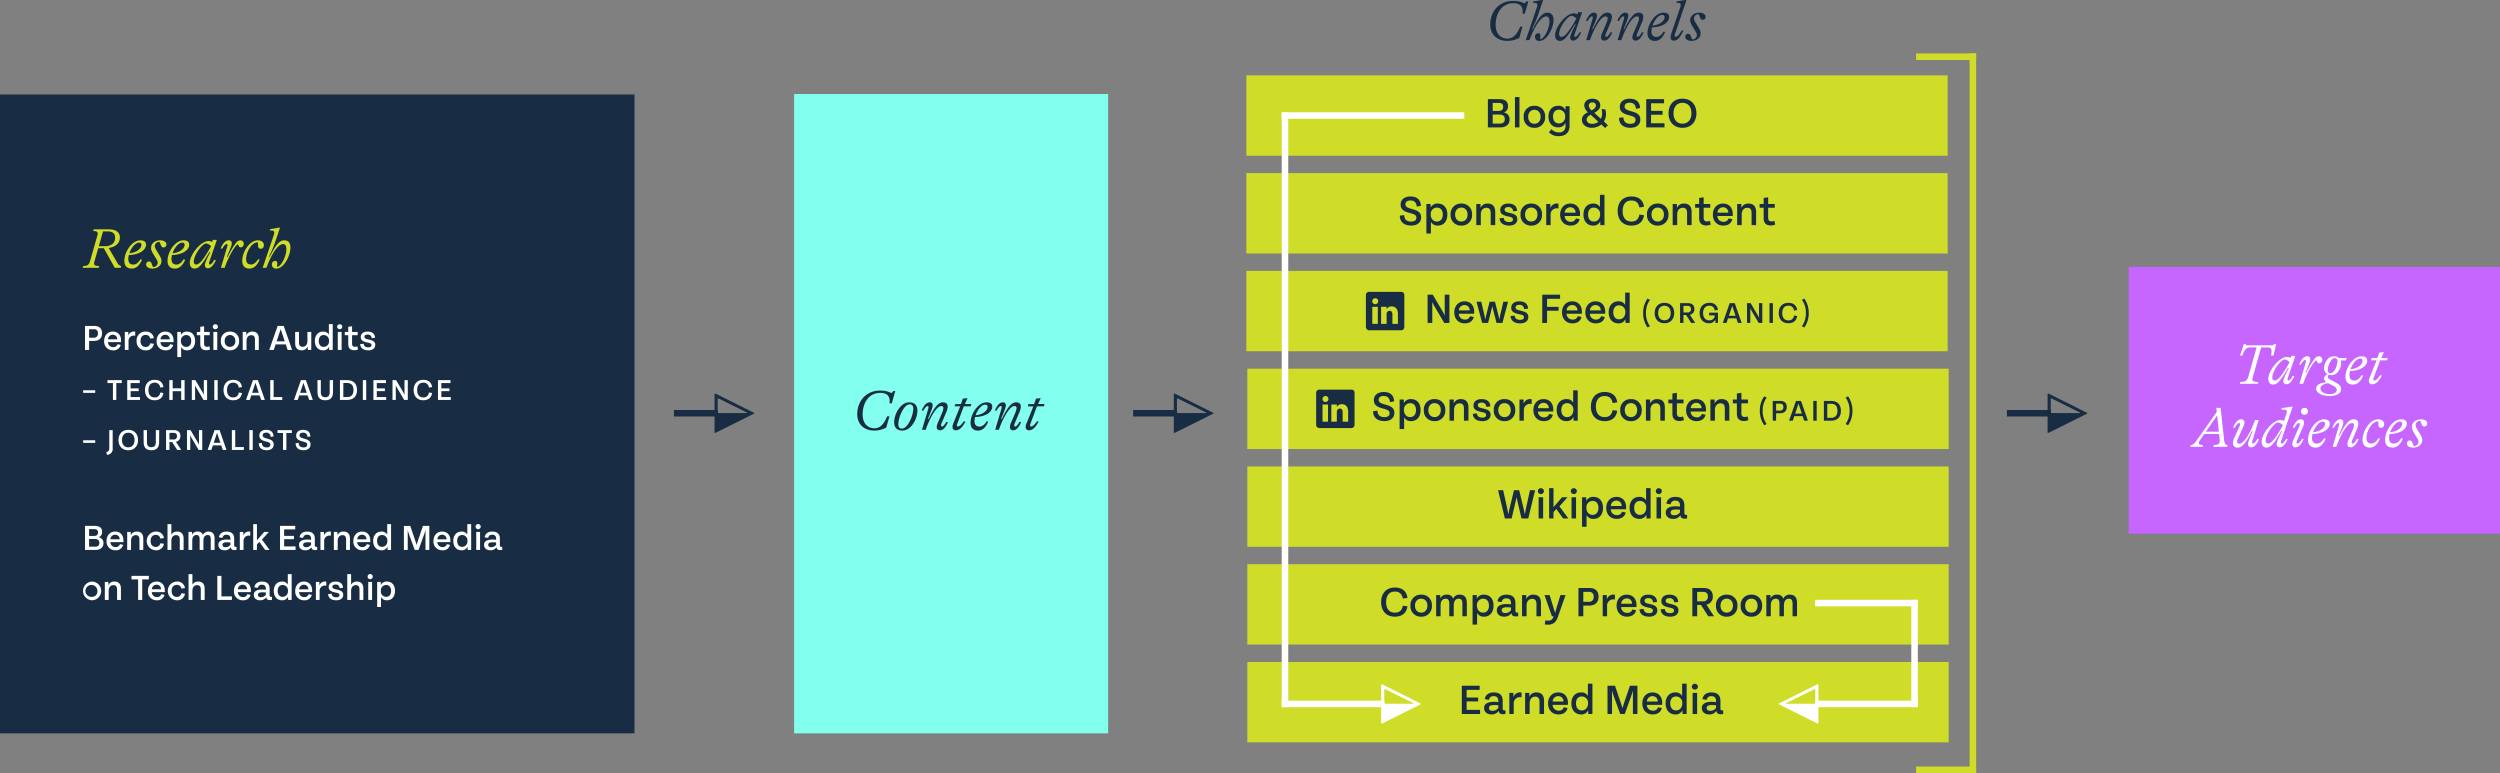 <?xml version="1.0" encoding="UTF-8"?> <svg xmlns="http://www.w3.org/2000/svg" width="1150.201" height="355.658" viewBox="0 0 1150.201 355.658"><rect x="0" y="0" width="1150.201" height="355.658" fill="#808080" stroke="none"/><g id="chart-solving-pain-points" transform="translate(-110 -2167.842)"><path id="Path_4682" data-name="Path 4682" d="M0,0H168.855V120.767H0Z" transform="translate(1090.346 2291.618)" fill="#c765ff" stroke="#c765ff" stroke-width="2"></path><path id="Path_4683" data-name="Path 4683" d="M0,0H144.474V294.147H0Z" transform="translate(475.361 2211.1)" fill="#82ffed"></path><path id="Path_4684" data-name="Path 4684" d="M0,0H291.913V293.932H0Z" transform="translate(110 2211.315)" fill="#182d43"></path><path id="Path_4685" data-name="Path 4685" d="M11.362-9.126c3.2-.442,5.148-2.21,5.148-4.784,0-2.418-1.69-3.77-5.148-3.77H4.472l-.234.78c1.248.026,2.054.13,2.054,1.17a3.845,3.845,0,0,1-.156.936L2.782-3.042C2.21-1.066,1.352-.884-.39-.806L-.624,0h7.41L7.02-.806C5.382-.858,4.628-1.04,4.628-1.976a4.018,4.018,0,0,1,.208-1.04L6.552-9H9.126l5.018,9H16.9l.182-.806a2.823,2.823,0,0,1-1.82-1.612Zm-.442-7.618c2.236,0,3.406.988,3.406,2.938,0,1.586-.754,3.874-4.94,3.874H6.812l1.95-6.812Zm17.628,6.136c0-1.508-1.144-2.028-2.626-2.028-3.978,0-7.358,5.486-7.358,9.386C18.564-.676,20.02.364,22,.364c2.626,0,3.978-2.418,4.68-4.082l-.728-.208c-.91,1.638-2.106,2.444-3.3,2.444-1.222,0-2.262-.624-2.262-2.522a6.9,6.9,0,0,1,.26-1.872C25.584-5.98,28.548-8.268,28.548-10.608Zm-3.2-.962a.953.953,0,0,1,1.066,1.04c0,1.534-1.924,3.484-5.538,3.848C21.762-9.23,23.634-11.57,25.35-11.57ZM31.434.364c2.288,0,4.212-1.326,4.212-3.484,0-.988-.338-1.716-1.274-3.224l-.65-1.066c-.884-1.43-1.144-1.95-1.144-2.6a2.079,2.079,0,0,1,2.08-1.924,5.762,5.762,0,0,1,.728,1.612c.26.546.546.962,1.2.962a1.277,1.277,0,0,0,1.326-1.4c0-1.222-1.3-1.872-2.834-1.872-2.288,0-4.212,1.326-4.212,3.484,0,.988.364,1.716,1.274,3.224l.65,1.066c.884,1.43,1.144,1.95,1.144,2.6A2.086,2.086,0,0,1,31.824-.338a5.626,5.626,0,0,1-.7-1.612c-.234-.546-.546-.962-1.2-.962a1.277,1.277,0,0,0-1.326,1.4C28.6-.286,29.9.364,31.434.364ZM48.412-10.608c0-1.508-1.144-2.028-2.626-2.028-3.978,0-7.358,5.486-7.358,9.386,0,2.574,1.456,3.614,3.432,3.614,2.626,0,3.978-2.418,4.68-4.082l-.728-.208c-.91,1.638-2.106,2.444-3.3,2.444-1.222,0-2.262-.624-2.262-2.522a6.9,6.9,0,0,1,.26-1.872C45.448-5.98,48.412-8.268,48.412-10.608Zm-3.2-.962a.953.953,0,0,1,1.066,1.04c0,1.534-1.924,3.484-5.538,3.848C41.626-9.23,43.5-11.57,45.214-11.57ZM57.954-1.508c-.494,0-.572-.494-.234-1.43l3.406-9.906H59.254l-.312.988a3.03,3.03,0,0,0-1.664-.468c-3.562,0-8.606,6.292-8.606,10.062,0,1.82.988,2.626,2.21,2.626,2.236,0,3.926-2.7,6.864-7.644h.39c-1.794,3.51-2.522,5.174-2.522,6.058A1.311,1.311,0,0,0,57.1.208c1.4,0,2.678-1.69,3.562-3.718l-.676-.182C59.124-2.184,58.448-1.508,57.954-1.508Zm-6.318,0c-.52,0-1.118-.234-1.118-1.352,0-3.094,3.952-8.216,5.59-8.32a3.286,3.286,0,0,1,2.34,1.3C55.406-4.472,53.3-1.508,51.636-1.508ZM64.714,0C66.326-4.706,69-9.594,70.72-10.842a5.5,5.5,0,0,1,.6,1.066.812.812,0,0,0,.78.364,1.454,1.454,0,0,0,1.4-1.612,1.522,1.522,0,0,0-1.612-1.612,2.532,2.532,0,0,0-1.924,1.144,37.173,37.173,0,0,0-3.874,6.474h-.364c1.794-4.238,2.262-5.408,2.262-6.214a1.273,1.273,0,0,0-1.456-1.4c-1.638,0-2.782,1.716-3.666,3.692l.7.208c.936-1.612,1.586-2.184,2.054-2.184.26,0,.416.156.416.468A6.625,6.625,0,0,1,65.7-9.074L63,0ZM76.128.364c2.73,0,4.056-2.626,4.654-4.108l-.7-.208c-.91,1.638-2.106,2.444-3.276,2.444-1.2,0-2.21-.624-2.21-2.47,0-3.172,2.418-7.67,5.3-7.748.312.6.13,1.326.234,1.924a1.087,1.087,0,0,0,1.2,1.04c.91,0,1.43-.7,1.43-1.69,0-1.2-.962-2.184-2.782-2.184-3.9,0-7.176,5.486-7.176,9.412C72.8-.676,74.23.364,76.128.364ZM88.5.364c3.614,0,6.474-6.11,6.474-9.62,0-2.392-1.092-3.38-2.912-3.38-2.262,0-3.978,2.418-6.63,7.592h-.364a55.054,55.054,0,0,0,2.782-6.474l2.34-6.942h-.546l-4,.676-.156.6.988.078c1.066.078,1.3.624.884,1.924L82.212,0h1.716c2.522-6.916,5.564-10.92,7.644-10.92,1.092,0,1.534.858,1.534,2.418,0,2.808-2,7.436-4.108,8.138-.494-.6.65-2.782-1.092-2.782-.962,0-1.456.78-1.456,1.716A1.824,1.824,0,0,0,88.5.364Z" transform="translate(148.643 2291.046)" fill="#cfdc28"></path><path id="Path_4686" data-name="Path 4686" d="M-16.588-18.2c-.26.442-.494.52-1.248.52H-28.574c-.754,0-.936-.078-.936-.52H-30.5l-1.716,5.252h1.066c1.118-3.068,1.872-3.8,3.874-3.8h2.7L-28.392-3.25c-.52,1.768-1.3,2.366-3.666,2.444L-32.292,0h8.242l.234-.806c-2.08-.052-2.73-.39-2.73-1.222a5.152,5.152,0,0,1,.26-1.3l3.8-13.416h2.626c1.43,0,2.158.208,2.158,1.768a12.05,12.05,0,0,1-.234,2.028h1.066l1.3-5.252ZM-9.932-1.508c-.494,0-.572-.494-.234-1.43l3.406-9.906H-8.632l-.312.988a3.03,3.03,0,0,0-1.664-.468c-3.562,0-8.606,6.292-8.606,10.062,0,1.82.988,2.626,2.21,2.626,2.236,0,3.926-2.7,6.864-7.644h.39c-1.794,3.51-2.522,5.174-2.522,6.058A1.311,1.311,0,0,0-10.79.208c1.4,0,2.678-1.69,3.562-3.718L-7.9-3.692C-8.762-2.184-9.438-1.508-9.932-1.508Zm-6.318,0c-.52,0-1.118-.234-1.118-1.352,0-3.094,3.952-8.216,5.59-8.32a3.286,3.286,0,0,1,2.34,1.3C-12.48-4.472-14.586-1.508-16.25-1.508ZM-3.172,0c1.612-4.706,4.29-9.594,6.006-10.842a5.5,5.5,0,0,1,.6,1.066.812.812,0,0,0,.78.364,1.454,1.454,0,0,0,1.4-1.612A1.522,1.522,0,0,0,4-12.636,2.532,2.532,0,0,0,2.08-11.492,37.173,37.173,0,0,0-1.794-5.018h-.364C-.364-9.256.1-10.426.1-11.232a1.273,1.273,0,0,0-1.456-1.4c-1.638,0-2.782,1.716-3.666,3.692l.7.208c.936-1.612,1.586-2.184,2.054-2.184.26,0,.416.156.416.468a6.625,6.625,0,0,1-.338,1.378L-4.888,0ZM13.312-11.856a3.346,3.346,0,0,0-2.288-.78A3.711,3.711,0,0,0,7.878-11.05,6.488,6.488,0,0,0,6.474-7.2a2.984,2.984,0,0,0,1.638,2.86c-.936.39-1.664,1.014-1.664,1.924,0,.624.312,1.144,1.17,1.716C4.082-.364,2.808.754,2.808,2.262c0,1.95,2.678,3.354,6.24,3.354,3.3,0,5.252-1.274,5.252-3.146,0-1.352-.78-2.184-3.042-3.354l-1.04-.546c-1.846-.962-2.08-1.222-2.08-1.69a1.368,1.368,0,0,1,.494-1.014,3.927,3.927,0,0,0,1.144.156A3.8,3.8,0,0,0,12.9-5.564a6.611,6.611,0,0,0,1.4-3.848,4.009,4.009,0,0,0-.208-1.3h2.392l.338-1.144Zm-1.9,5.408C10.764-5.3,10.062-4.862,9.36-4.862c-.572,0-1.222-.312-1.222-1.4a8.659,8.659,0,0,1,1.2-3.926c.676-1.144,1.352-1.586,2.054-1.586.572,0,1.222.286,1.222,1.4A8.754,8.754,0,0,1,11.414-6.448ZM9.854.494c1.9.936,2.444,1.534,2.444,2.366,0,1.04-1.144,1.9-3.224,1.9-2.132,0-4.264-.91-4.264-2.522C4.81.936,5.85.208,8.294-.286c.182.1.39.208.6.312Zm16.432-11.1c0-1.508-1.144-2.028-2.626-2.028-3.978,0-7.358,5.486-7.358,9.386C16.3-.676,17.758.364,19.734.364c2.626,0,3.978-2.418,4.68-4.082l-.728-.208c-.91,1.638-2.106,2.444-3.3,2.444-1.222,0-2.262-.624-2.262-2.522a6.9,6.9,0,0,1,.26-1.872C23.322-5.98,26.286-8.268,26.286-10.608Zm-3.2-.962a.953.953,0,0,1,1.066,1.04c0,1.534-1.924,3.484-5.538,3.848C19.5-9.23,21.372-11.57,23.088-11.57Zm12.35.78.312-1.066H32.76l1.248-2.7-2.184.208-.858,2.5h-2.6l-.312,1.066h2.574l-3.12,7.7A4.912,4.912,0,0,0,27.066-1.3,1.459,1.459,0,0,0,28.626.234c1.794,0,3.25-1.742,4.394-4l-.7-.182C30.94-2,30.16-1.534,29.562-1.534c-.338,0-.468-.182-.468-.494a2.553,2.553,0,0,1,.182-.78l2.99-7.982ZM-41.145,11.086h-1.976l.208,1.846-8.736,12.4c-1.768,2.522-2.184,2.782-3.3,2.86l-.234.806h5.72l.26-.806c-1.274-.052-1.976-.234-1.976-.884a3.183,3.183,0,0,1,.7-1.586l1.794-2.6h6.838l.26,2.366c.234,2.392-.676,2.626-2.652,2.7l-.234.806h6.318l.234-.806c-1.014-.078-1.4-.338-1.69-3.016Zm-1.612,3.484.806,7.462h-5.98Zm9.464,14.794c2.158,0,3.926-2.366,6.578-7.644h.364c-1.95,4.576-2.158,5.226-2.158,6.136a1.349,1.349,0,0,0,1.4,1.4c1.612,0,2.73-1.716,3.614-3.692l-.7-.208c-.936,1.612-1.534,2.132-1.976,2.132-.338,0-.468-.13-.468-.468a4.878,4.878,0,0,1,.234-1.2l2.782-9.152h-1.69c-1.638,4.732-4.81,10.894-7.28,10.894-.494,0-.988-.182-.988-.91a4.88,4.88,0,0,1,.546-1.794l2.21-4.888a6.427,6.427,0,0,0,.65-2.184c0-1.092-.754-1.43-1.56-1.43-1.612,0-2.756,1.716-3.666,3.692l.7.208c.962-1.612,1.586-2.184,2.08-2.184.286,0,.442.156.442.494a3.222,3.222,0,0,1-.39,1.3l-2.21,4.862a6.08,6.08,0,0,0-.7,2.522A1.975,1.975,0,0,0-33.293,29.364Zm20.306-1.872c-.494,0-.546-.494-.286-1.274L-8.021,10.54h-.52l-4.524.676-.182.65,1.4.078c1.2.052,1.4.624.988,1.872L-12,17.144a2.91,2.91,0,0,0-1.664-.468c-3.562,0-8.606,6.292-8.606,10.062,0,1.82.988,2.626,2.21,2.626,2.288,0,4.03-2.808,6.864-7.644h.364c-1.846,3.536-2.522,5.174-2.522,6.032a1.36,1.36,0,0,0,1.508,1.456c1.43,0,2.678-1.69,3.562-3.718l-.676-.182C-11.817,26.816-12.493,27.492-12.987,27.492Zm-6.292,0c-.52,0-1.144-.234-1.144-1.352,0-3.094,3.952-8.216,5.59-8.32a3.286,3.286,0,0,1,2.34,1.3C-15.535,24.528-17.615,27.492-19.279,27.492ZM-2.561,14.258A1.529,1.529,0,0,0-.975,12.672a1.544,1.544,0,0,0-1.586-1.586,1.566,1.566,0,0,0-1.612,1.586A1.551,1.551,0,0,0-2.561,14.258ZM-6.643,29.234c1.638,0,2.756-1.716,3.692-3.744l-.728-.208c-.936,1.664-1.586,2.21-2.08,2.21-.52,0-.6-.546-.182-1.482l2.626-6.058a5.7,5.7,0,0,0,.572-2.132,1.362,1.362,0,0,0-1.508-1.456c-1.638,0-2.782,1.716-3.692,3.718l.7.234c.962-1.664,1.586-2.236,2.106-2.236.494,0,.572.572.182,1.508l-2.626,6.058a5.243,5.243,0,0,0-.572,2.132A1.35,1.35,0,0,0-6.643,29.234Zm15.7-10.842c0-1.508-1.144-2.028-2.626-2.028-3.978,0-7.358,5.486-7.358,9.386,0,2.574,1.456,3.614,3.432,3.614,2.626,0,3.978-2.418,4.68-4.082l-.728-.208c-.91,1.638-2.106,2.444-3.3,2.444C1.937,27.518.9,26.894.9,25a6.9,6.9,0,0,1,.26-1.872C6.1,23.02,9.061,20.732,9.061,18.392Zm-3.2-.962a.953.953,0,0,1,1.066,1.04c0,1.534-1.924,3.484-5.538,3.848C2.275,19.77,4.147,17.43,5.863,17.43Zm12.844,11.8c1.586,0,2.73-1.716,3.64-3.718l-.7-.208c-.962,1.612-1.56,2.184-2.054,2.184-.286,0-.442-.156-.442-.494a5.164,5.164,0,0,1,.52-1.612l1.9-4.472a7.282,7.282,0,0,0,.65-2.574c0-1.352-.884-1.976-2.184-1.976-2.106,0-3.926,2.21-6.552,7.592h-.364c1.612-3.822,2.184-5.226,2.184-6.188a1.235,1.235,0,0,0-1.352-1.4c-1.664,0-2.808,1.716-3.692,3.692l.7.208c.936-1.612,1.56-2.184,2.028-2.184.286,0,.416.13.416.468a5.1,5.1,0,0,1-.286,1.326L10.387,29H12.1c1.638-4.758,4.81-10.92,7.176-10.92a.853.853,0,0,1,.962.962,6.143,6.143,0,0,1-.494,1.924l-2.054,4.81a5.592,5.592,0,0,0-.52,1.95A1.424,1.424,0,0,0,18.707,29.234Zm8.788.13c2.73,0,4.056-2.626,4.654-4.108l-.7-.208c-.91,1.638-2.106,2.444-3.276,2.444-1.2,0-2.21-.624-2.21-2.47,0-3.172,2.418-7.67,5.3-7.748.312.6.13,1.326.234,1.924a1.087,1.087,0,0,0,1.2,1.04c.91,0,1.43-.7,1.43-1.69,0-1.2-.962-2.184-2.782-2.184-3.9,0-7.176,5.486-7.176,9.412C24.167,28.324,25.6,29.364,27.495,29.364Zm17.03-10.972c0-1.508-1.144-2.028-2.626-2.028-3.978,0-7.358,5.486-7.358,9.386,0,2.574,1.456,3.614,3.432,3.614,2.626,0,3.978-2.418,4.68-4.082l-.728-.208c-.91,1.638-2.106,2.444-3.3,2.444-1.222,0-2.262-.624-2.262-2.522a6.9,6.9,0,0,1,.26-1.872C41.561,23.02,44.525,20.732,44.525,18.392Zm-3.2-.962a.953.953,0,0,1,1.066,1.04c0,1.534-1.924,3.484-5.538,3.848C37.739,19.77,39.611,17.43,41.327,17.43Zm6.084,11.934c2.288,0,4.212-1.326,4.212-3.484,0-.988-.338-1.716-1.274-3.224L49.7,21.59c-.884-1.43-1.144-1.95-1.144-2.6a2.079,2.079,0,0,1,2.08-1.924,5.762,5.762,0,0,1,.728,1.612c.26.546.546.962,1.2.962a1.277,1.277,0,0,0,1.326-1.4c0-1.222-1.3-1.872-2.834-1.872-2.288,0-4.212,1.326-4.212,3.484,0,.988.364,1.716,1.274,3.224l.65,1.066c.884,1.43,1.144,1.95,1.144,2.6A2.086,2.086,0,0,1,47.8,28.662a5.626,5.626,0,0,1-.7-1.612c-.234-.546-.546-.962-1.2-.962a1.277,1.277,0,0,0-1.326,1.4C44.577,28.714,45.877,29.364,47.411,29.364Z" transform="translate(1172.808 2344.41)" fill="#fff"></path><path id="Path_4687" data-name="Path 4687" d="M-33.683.364A11.741,11.741,0,0,0-28.2-1.014l1.482-5.174h-1.066C-29.263-2.6-31.031-.7-33.6-.7c-2.756,0-5.46-1.82-5.46-6.4,0-4.758,2.5-9.88,8.112-9.88,2.21,0,4.316.728,4.316,3.77a8.911,8.911,0,0,1-.078,1.04h1.066l1.612-5.642h-.988c-.286.546-.52.832-.858.832-.546,0-1.586-1.066-5.1-1.066-6.89,0-10.556,5.3-10.556,10.79C-41.535-2-37.817.364-33.683.364Zm12.9,0c2.132,0,3.718-1.352,4.914-3.094a11.226,11.226,0,0,0,2.028-5.98c0-2.782-1.56-3.926-3.744-3.926-2.132,0-3.744,1.326-4.94,3.094a11.375,11.375,0,0,0-2.028,5.98C-24.557-.78-23,.364-20.787.364Zm-.234-.936c-.936,0-1.638-.572-1.638-2.054a13.9,13.9,0,0,1,1.534-5.46c.91-1.9,2.184-3.614,3.77-3.614.936,0,1.612.572,1.612,2.054a14.24,14.24,0,0,1-1.508,5.46C-18.187-2.288-19.435-.572-21.021-.572ZM-3.445.234c1.586,0,2.73-1.716,3.64-3.718l-.7-.208c-.962,1.612-1.56,2.184-2.054,2.184C-2.847-1.508-3-1.664-3-2a5.164,5.164,0,0,1,.52-1.612l1.9-4.472a7.282,7.282,0,0,0,.65-2.574c0-1.352-.884-1.976-2.184-1.976-2.106,0-3.926,2.21-6.552,7.592h-.364c1.612-3.822,2.184-5.226,2.184-6.188a1.235,1.235,0,0,0-1.352-1.4c-1.664,0-2.808,1.716-3.692,3.692l.7.208c.936-1.612,1.56-2.184,2.028-2.184.286,0,.416.13.416.468a5.1,5.1,0,0,1-.286,1.326L-11.765,0h1.716c1.638-4.758,4.81-10.92,7.176-10.92a.853.853,0,0,1,.962.962,6.143,6.143,0,0,1-.494,1.924l-2.054,4.81a5.592,5.592,0,0,0-.52,1.95A1.424,1.424,0,0,0-3.445.234ZM10.647-10.79l.312-1.066H7.969l1.248-2.7-2.184.208-.858,2.5h-2.6L3.263-10.79H5.837l-3.12,7.7A4.912,4.912,0,0,0,2.275-1.3,1.459,1.459,0,0,0,3.835.234c1.794,0,3.25-1.742,4.394-4l-.7-.182C6.149-2,5.369-1.534,4.771-1.534c-.338,0-.468-.182-.468-.494a2.553,2.553,0,0,1,.182-.78l2.99-7.982Zm9.932.182c0-1.508-1.144-2.028-2.626-2.028-3.978,0-7.358,5.486-7.358,9.386,0,2.574,1.456,3.614,3.432,3.614,2.626,0,3.978-2.418,4.68-4.082l-.728-.208c-.91,1.638-2.106,2.444-3.3,2.444-1.222,0-2.262-.624-2.262-2.522a6.9,6.9,0,0,1,.26-1.872C17.615-5.98,20.579-8.268,20.579-10.608Zm-3.2-.962a.953.953,0,0,1,1.066,1.04c0,1.534-1.924,3.484-5.538,3.848C13.793-9.23,15.665-11.57,17.381-11.57ZM30.225.234c1.586,0,2.73-1.716,3.64-3.718l-.7-.208C32.2-2.08,31.6-1.508,31.109-1.508c-.286,0-.442-.156-.442-.494a5.164,5.164,0,0,1,.52-1.612l1.9-4.472a7.282,7.282,0,0,0,.65-2.574c0-1.352-.884-1.976-2.184-1.976-2.106,0-3.926,2.21-6.552,7.592h-.364c1.612-3.822,2.184-5.226,2.184-6.188a1.235,1.235,0,0,0-1.352-1.4c-1.664,0-2.808,1.716-3.692,3.692l.7.208c.936-1.612,1.56-2.184,2.028-2.184.286,0,.416.13.416.468a5.1,5.1,0,0,1-.286,1.326L21.905,0h1.716c1.638-4.758,4.81-10.92,7.176-10.92a.853.853,0,0,1,.962.962,6.143,6.143,0,0,1-.494,1.924l-2.054,4.81a5.592,5.592,0,0,0-.52,1.95A1.424,1.424,0,0,0,30.225.234ZM44.317-10.79l.312-1.066h-2.99l1.248-2.7-2.184.208-.858,2.5h-2.6l-.312,1.066h2.574l-3.12,7.7A4.912,4.912,0,0,0,35.945-1.3,1.459,1.459,0,0,0,37.505.234c1.794,0,3.25-1.742,4.394-4l-.7-.182C39.819-2,39.039-1.534,38.441-1.534c-.338,0-.468-.182-.468-.494a2.553,2.553,0,0,1,.182-.78l2.99-7.982Z" transform="translate(545.938 2365.584)" fill="#182d43"></path><path id="Path_4688" data-name="Path 4688" d="M-40.573.364a11.741,11.741,0,0,0,5.486-1.378L-33.6-6.188h-1.066C-36.153-2.6-37.921-.7-40.495-.7c-2.756,0-5.46-1.82-5.46-6.4,0-4.758,2.5-9.88,8.112-9.88,2.21,0,4.316.728,4.316,3.77a8.911,8.911,0,0,1-.078,1.04h1.066l1.612-5.642h-.988c-.286.546-.52.832-.858.832-.546,0-1.586-1.066-5.1-1.066-6.89,0-10.556,5.3-10.556,10.79C-48.425-2-44.707.364-40.573.364Zm14.768,0c3.614,0,6.474-6.11,6.474-9.62,0-2.392-1.092-3.38-2.912-3.38-2.262,0-3.978,2.418-6.63,7.592h-.364a55.054,55.054,0,0,0,2.782-6.474l2.34-6.942h-.546l-4,.676-.156.6.988.078c1.066.078,1.3.624.884,1.924L-32.1,0h1.716c2.522-6.916,5.564-10.92,7.644-10.92,1.092,0,1.534.858,1.534,2.418,0,2.808-2,7.436-4.108,8.138-.494-.6.65-2.782-1.092-2.782-.962,0-1.456.78-1.456,1.716A1.824,1.824,0,0,0-25.8.364ZM-9.321-1.508c-.494,0-.572-.494-.234-1.43l3.406-9.906H-8.021l-.312.988A3.03,3.03,0,0,0-10-12.324c-3.562,0-8.606,6.292-8.606,10.062,0,1.82.988,2.626,2.21,2.626,2.236,0,3.926-2.7,6.864-7.644h.39c-1.794,3.51-2.522,5.174-2.522,6.058A1.311,1.311,0,0,0-10.179.208c1.4,0,2.678-1.69,3.562-3.718l-.676-.182C-8.151-2.184-8.827-1.508-9.321-1.508Zm-6.318,0c-.52,0-1.118-.234-1.118-1.352,0-3.094,3.952-8.216,5.59-8.32a3.286,3.286,0,0,1,2.34,1.3C-11.869-4.472-13.975-1.508-15.639-1.508ZM4.043.234c1.586,0,2.73-1.716,3.64-3.718l-.7-.208C6.019-2.08,5.421-1.508,4.927-1.508c-.286,0-.442-.156-.442-.494a5.164,5.164,0,0,1,.52-1.612L6.9-8.086a7.282,7.282,0,0,0,.65-2.574c0-1.352-.884-1.976-2.184-1.976-2.106,0-3.926,2.21-6.552,7.592h-.364C.065-8.866.637-10.27.637-11.232a1.235,1.235,0,0,0-1.352-1.4c-1.664,0-2.808,1.716-3.692,3.692l.7.208c.936-1.612,1.56-2.184,2.028-2.184.286,0,.416.13.416.468a5.1,5.1,0,0,1-.286,1.326L-4.277,0h1.716c1.638-4.758,4.81-10.92,7.176-10.92a.853.853,0,0,1,.962.962,6.143,6.143,0,0,1-.494,1.924L3.029-3.224a5.592,5.592,0,0,0-.52,1.95A1.424,1.424,0,0,0,4.043.234Zm14.43,0c1.586,0,2.73-1.716,3.64-3.718l-.7-.208c-.962,1.612-1.56,2.184-2.054,2.184-.286,0-.442-.156-.442-.494a5.164,5.164,0,0,1,.52-1.612l1.9-4.472a7.282,7.282,0,0,0,.65-2.574c0-1.352-.884-1.976-2.184-1.976-2.106,0-3.926,2.21-6.552,7.592h-.364c1.612-3.822,2.184-5.226,2.184-6.188a1.235,1.235,0,0,0-1.352-1.4c-1.664,0-2.808,1.716-3.692,3.692l.7.208c.936-1.612,1.56-2.184,2.028-2.184.286,0,.416.13.416.468a5.1,5.1,0,0,1-.286,1.326L10.153,0h1.716c1.638-4.758,4.81-10.92,7.176-10.92a.853.853,0,0,1,.962.962,6.143,6.143,0,0,1-.494,1.924l-2.054,4.81a5.592,5.592,0,0,0-.52,1.95A1.424,1.424,0,0,0,18.473.234ZM33.891-10.608c0-1.508-1.144-2.028-2.626-2.028-3.978,0-7.358,5.486-7.358,9.386,0,2.574,1.456,3.614,3.432,3.614,2.626,0,3.978-2.418,4.68-4.082l-.728-.208c-.91,1.638-2.106,2.444-3.3,2.444-1.222,0-2.262-.624-2.262-2.522a6.9,6.9,0,0,1,.26-1.872C30.927-5.98,33.891-8.268,33.891-10.608Zm-3.2-.962a.953.953,0,0,1,1.066,1.04c0,1.534-1.924,3.484-5.538,3.848C27.105-9.23,28.977-11.57,30.693-11.57ZM36.075.234c1.534,0,2.782-1.274,4.342-4.55L39.689-4.5c-1.2,2.054-2.158,2.99-2.86,2.99-.286,0-.442-.156-.442-.494a5.686,5.686,0,0,1,.416-1.56l5.044-14.9h-.572l-3.978.676-.182.6,1.014.078c1.066.078,1.3.65.858,1.924l-3.9,11.518a8.326,8.326,0,0,0-.546,2.392A1.389,1.389,0,0,0,36.075.234Zm8.06.13c2.288,0,4.212-1.326,4.212-3.484,0-.988-.338-1.716-1.274-3.224l-.65-1.066c-.884-1.43-1.144-1.95-1.144-2.6a2.079,2.079,0,0,1,2.08-1.924,5.762,5.762,0,0,1,.728,1.612c.26.546.546.962,1.2.962a1.277,1.277,0,0,0,1.326-1.4c0-1.222-1.3-1.872-2.834-1.872-2.288,0-4.212,1.326-4.212,3.484,0,.988.364,1.716,1.274,3.224l.65,1.066c.884,1.43,1.144,1.95,1.144,2.6A2.086,2.086,0,0,1,44.525-.338a5.626,5.626,0,0,1-.7-1.612c-.234-.546-.546-.962-1.2-.962a1.277,1.277,0,0,0-1.326,1.4C41.3-.286,42.6.364,44.135.364Z" transform="translate(844.075 2186.302)" fill="#182d43"></path><path id="Path_4689" data-name="Path 4689" d="M0,0H322.672V36.974H0Z" transform="translate(683.409 2247.493)" fill="#cfdc28"></path><path id="Path_4690" data-name="Path 4690" d="M-80.865.19c2.8,0,4.57-1.44,4.57-3.8,0-2.42-1.85-3.15-4.13-3.79-2.13-.6-3.1-.99-3.1-2.21,0-1.06.79-1.75,2.3-1.75,1.86,0,2.75,1.02,2.91,2.82l1.92-.35c-.16-2.9-1.89-4.3-4.81-4.3-2.59,0-4.53,1.3-4.53,3.74,0,2.4,1.76,3.22,4.24,3.87,1.98.53,3,.88,3,2.12,0,1.26-.87,1.82-2.35,1.82-2.16,0-3.2-1.03-3.22-2.99l-2.03.26C-86.065-1.12-83.775.19-80.865.19Zm12.27-10.12a3.407,3.407,0,0,0-3.33,1.87l-.03-1.68h-1.93V3.84h2.08V-1.54A3.422,3.422,0,0,0-68.595.2c2.73,0,4.36-2.05,4.36-5.09C-64.235-7.9-65.855-9.93-68.595-9.93Zm-.43,8.27c-1.75,0-2.86-1.35-2.86-3.23a2.871,2.871,0,0,1,2.86-3.18c1.75,0,2.68,1.28,2.68,3.18S-67.275-1.66-69.025-1.66ZM-57.8.2a4.729,4.729,0,0,0,4.93-5.07A4.721,4.721,0,0,0-57.8-9.93a4.724,4.724,0,0,0-4.94,5.06A4.732,4.732,0,0,0-57.8.2Zm0-1.86c-1.73,0-2.86-1.3-2.86-3.21s1.13-3.21,2.86-3.21,2.86,1.31,2.86,3.21S-56.075-1.66-57.8-1.66Zm12.08-8.27a3.308,3.308,0,0,0-3.25,2.03l-.01-1.84h-1.94V0h2.08V-4.87c0-2.04,1.08-3.12,2.58-3.12,1.34,0,1.97.76,1.97,2.41V0h2.08V-6.09C-42.215-8.48-43.3-9.93-45.725-9.93ZM-35.805.2c2.37,0,3.77-1.15,3.77-2.93,0-1.85-1.33-2.41-3.7-2.94-1.52-.34-2.16-.63-2.16-1.44,0-.7.51-1.21,1.71-1.21a1.969,1.969,0,0,1,2.2,1.96l1.83-.21c-.08-2.05-1.35-3.36-4.05-3.36-2.16,0-3.68,1.07-3.69,2.95,0,1.68,1.04,2.43,3.74,3,1.36.29,2.09.49,2.09,1.37,0,.8-.59,1.19-1.78,1.19-1.35,0-2.33-.51-2.47-1.95l-1.91.22C-40.045-.82-38.245.2-35.805.2Zm10.18,0a4.729,4.729,0,0,0,4.93-5.07,4.721,4.721,0,0,0-4.93-5.06,4.724,4.724,0,0,0-4.94,5.06A4.732,4.732,0,0,0-25.625.2Zm0-1.86c-1.73,0-2.86-1.3-2.86-3.21s1.13-3.21,2.86-3.21,2.86,1.31,2.86,3.21S-23.895-1.66-25.625-1.66Zm8.77-8.08h-1.89V0h2.02V-4.66a2.841,2.841,0,0,1,3.61-3V-9.87a3.126,3.126,0,0,0-3.73,2.12Zm13.67,4.7c0-2.95-1.68-4.89-4.48-4.89-2.86,0-4.68,2.18-4.68,5.06,0,2.93,1.82,5.07,4.81,5.07,2.12,0,3.67-.98,4.17-2.94l-1.72-.37a2.3,2.3,0,0,1-2.46,1.56,2.661,2.661,0,0,1-2.71-2.67h7.03A8.013,8.013,0,0,0-3.185-5.04Zm-4.49-3.18a2.337,2.337,0,0,1,2.42,2.47h-4.98A2.546,2.546,0,0,1-7.675-8.22Zm13.65-.07a3.292,3.292,0,0,0-3.14-1.64c-2.73,0-4.45,2.04-4.45,5.04C-1.615-1.85.105.2,2.835.2a3.3,3.3,0,0,0,3.27-1.99L6.145,0h1.91V-13.96H5.975ZM3.185-1.66c-1.76,0-2.68-1.32-2.68-3.23s.92-3.18,2.68-3.18a2.871,2.871,0,0,1,2.86,3.18C6.045-3.01,4.935-1.66,3.185-1.66ZM20.435.2c3.26,0,5.3-1.56,5.81-4.76l-2.13-.31c-.46,2.44-1.79,3.21-3.7,3.21-2.64,0-4-1.91-4-4.83,0-2.94,1.36-4.85,4-4.85,1.89,0,3.25.82,3.7,3.21l2.13-.31c-.45-3.2-2.55-4.76-5.81-4.76-3.99,0-6.31,2.71-6.31,6.71C14.125-2.51,16.445.2,20.435.2Zm12.12,0a4.729,4.729,0,0,0,4.93-5.07,4.721,4.721,0,0,0-4.93-5.06,4.724,4.724,0,0,0-4.94,5.06A4.732,4.732,0,0,0,32.555.2Zm0-1.86c-1.73,0-2.86-1.3-2.86-3.21s1.13-3.21,2.86-3.21,2.86,1.31,2.86,3.21S34.285-1.66,32.555-1.66Zm12.08-8.27a3.308,3.308,0,0,0-3.25,2.03l-.01-1.84h-1.94V0h2.08V-4.87c0-2.04,1.08-3.12,2.58-3.12,1.34,0,1.97.76,1.97,2.41V0h2.08V-6.09C48.145-8.48,47.055-9.93,44.635-9.93Zm11.88,7.94a2.96,2.96,0,0,1-1.31.28c-1.09,0-1.52-.6-1.52-1.77V-8h3.04V-9.74h-3.04v-3.08l-2.07.3v2.78h-1.86V-8h1.86v4.79c0,2.21,1.11,3.35,3.24,3.35a4.891,4.891,0,0,0,2.08-.43Zm10.57-3.05c0-2.95-1.68-4.89-4.48-4.89-2.86,0-4.68,2.18-4.68,5.06,0,2.93,1.82,5.07,4.81,5.07,2.12,0,3.67-.98,4.17-2.94l-1.72-.37a2.3,2.3,0,0,1-2.46,1.56,2.661,2.661,0,0,1-2.71-2.67h7.03A8.014,8.014,0,0,0,67.085-5.04ZM62.6-8.22a2.337,2.337,0,0,1,2.42,2.47h-4.98A2.546,2.546,0,0,1,62.6-8.22Zm11.71-1.71a3.308,3.308,0,0,0-3.25,2.03l-.01-1.84h-1.94V0h2.08V-4.87c0-2.04,1.08-3.12,2.58-3.12,1.34,0,1.97.76,1.97,2.41V0h2.08V-6.09C77.815-8.48,76.725-9.93,74.305-9.93Zm11.88,7.94a2.96,2.96,0,0,1-1.31.28c-1.09,0-1.52-.6-1.52-1.77V-8H86.4V-9.74h-3.04v-3.08l-2.07.3v2.78h-1.86V-8h1.86v4.79C81.285-1,82.4.14,84.525.14a4.891,4.891,0,0,0,2.08-.43Z" transform="translate(840.133 2271.43)" fill="#182d43"></path><path id="Path_4691" data-name="Path 4691" d="M0,0H322.672V36.974H0Z" transform="translate(683.409 2202.51)" fill="#cfdc28"></path><path id="Path_4692" data-name="Path 4692" d="M-40.25-6.88a2.72,2.72,0,0,0,1.97-2.9c0-2.09-1.27-3.22-4-3.22h-5.25V0h5.8c2.5,0,4.19-1.34,4.19-3.62A3.107,3.107,0,0,0-40.25-6.88Zm-2.37-4.37c1.29,0,2.13.42,2.13,1.78,0,1.39-.82,1.91-2.2,1.91h-2.62v-3.69Zm-2.69,9.5V-5.9h2.96c1.76,0,2.59.58,2.59,2.16,0,1.3-.8,1.99-2.24,1.99ZM-33,0V-13.96h-2.08V0Zm6.88.2a4.729,4.729,0,0,0,4.93-5.07,4.721,4.721,0,0,0-4.93-5.06,4.724,4.724,0,0,0-4.94,5.06A4.732,4.732,0,0,0-26.12.2Zm0-1.86c-1.73,0-2.86-1.3-2.86-3.21s1.13-3.21,2.86-3.21,2.86,1.31,2.86,3.21S-24.39-1.66-26.12-1.66Zm14.31-6.19A3.314,3.314,0,0,0-15.2-9.93c-2.74,0-4.46,2-4.46,4.94,0,2.97,1.72,4.98,4.46,4.98a3.351,3.351,0,0,0,3.38-2.18V-.68a2.752,2.752,0,0,1-3.04,2.99A4.679,4.679,0,0,1-18.34.82l-1.07,1.47a5.915,5.915,0,0,0,4.47,1.75c2.97,0,4.99-1.58,4.99-4.67v-9.1H-11.8Zm-3.04,6.03c-1.77,0-2.69-1.3-2.69-3.17s.92-3.12,2.69-3.12a2.841,2.841,0,0,1,2.86,3.12A2.878,2.878,0,0,1-14.85-1.82ZM5.84-2.7a6.256,6.256,0,0,0,.99-3.43,8.131,8.131,0,0,0-.3-2.11L4.75-8.45a7.645,7.645,0,0,1,.28,2.02,5.322,5.322,0,0,1-.56,2.49L1.44-6.69c1.47-.8,2.73-1.81,2.74-3.45.01-1.81-1.41-3.05-3.64-3.05-2.09,0-3.73,1.21-3.73,3.11A4.478,4.478,0,0,0-1.51-6.97c-1.53.78-2.74,1.66-2.74,3.44C-4.26-1.3-2.39.19.27.19A6.823,6.823,0,0,0,4.64-1.35L6.42.28,7.72-.99ZM.55-11.48c1.01,0,1.62.53,1.62,1.39C2.17-9.06,1.29-8.4.2-7.82a3.193,3.193,0,0,1-1.3-2.21A1.452,1.452,0,0,1,.55-11.48ZM.42-1.63c-1.66,0-2.51-.87-2.51-1.97,0-.99.71-1.6,1.85-2.22L3.32-2.56A4.742,4.742,0,0,1,.42-1.63ZM18.04.19c2.8,0,4.57-1.44,4.57-3.8,0-2.42-1.85-3.15-4.13-3.79-2.13-.6-3.1-.99-3.1-2.21,0-1.06.79-1.75,2.3-1.75,1.86,0,2.75,1.02,2.91,2.82l1.92-.35c-.16-2.9-1.89-4.3-4.81-4.3-2.59,0-4.53,1.3-4.53,3.74,0,2.4,1.76,3.22,4.24,3.87,1.98.53,3,.88,3,2.12,0,1.26-.87,1.82-2.35,1.82-2.16,0-3.2-1.03-3.22-2.99l-2.03.26C12.84-1.12,15.13.19,18.04.19ZM33.73,0V-1.9H27.54V-5.81h5.31V-7.59H27.54V-11.1h5.99V-13H25.32V0ZM42,.2c4.04,0,6.41-2.78,6.41-6.7S46.04-13.2,42-13.2s-6.41,2.78-6.41,6.7S37.97.2,42,.2Zm0-1.91c-2.63,0-4.12-1.92-4.12-4.79s1.49-4.79,4.12-4.79,4.12,1.92,4.12,4.79S44.62-1.71,42-1.71Z" transform="translate(842.074 2226.447)" fill="#182d43"></path><path id="Path_4693" data-name="Path 4693" d="M0,0H322.672V36.974H0Z" transform="translate(683.877 2427.424)" fill="#cfdc28"></path><path id="Path_4694" data-name="Path 4694" d="M-89.6.2c3.26,0,5.3-1.56,5.81-4.76l-2.13-.31c-.46,2.44-1.79,3.21-3.7,3.21-2.64,0-4-1.91-4-4.83,0-2.94,1.36-4.85,4-4.85,1.89,0,3.25.82,3.7,3.21l2.13-.31c-.45-3.2-2.55-4.76-5.81-4.76-3.99,0-6.31,2.71-6.31,6.71C-95.915-2.51-93.595.2-89.6.2Zm12.12,0a4.729,4.729,0,0,0,4.93-5.07,4.721,4.721,0,0,0-4.93-5.06,4.724,4.724,0,0,0-4.94,5.06A4.732,4.732,0,0,0-77.485.2Zm0-1.86c-1.73,0-2.86-1.3-2.86-3.21s1.13-3.21,2.86-3.21,2.86,1.31,2.86,3.21S-75.755-1.66-77.485-1.66Zm17.76-8.27a3.074,3.074,0,0,0-3.06,1.86,2.767,2.767,0,0,0-2.93-1.86A3.03,3.03,0,0,0-68.7-8.17l-.01-1.57H-70.6V0h2.04V-4.93c0-2.04.86-3.13,2.32-3.13,1.22,0,1.68.77,1.68,2.38V0h2.05V-4.93c0-2.04.84-3.13,2.3-3.13,1.23,0,1.68.79,1.68,2.38V0h2.05V-6.1C-56.485-8.46-57.455-9.93-59.725-9.93Zm11.17,0a3.407,3.407,0,0,0-3.33,1.87l-.03-1.68h-1.93V3.84h2.08V-1.54A3.422,3.422,0,0,0-48.555.2c2.73,0,4.36-2.05,4.36-5.09C-44.195-7.9-45.815-9.93-48.555-9.93Zm-.43,8.27c-1.75,0-2.86-1.35-2.86-3.23a2.871,2.871,0,0,1,2.86-3.18c1.75,0,2.68,1.28,2.68,3.18S-47.235-1.66-48.985-1.66Zm15.6,0c-.57,0-.75-.29-.75-.87V-5.91c0-1.22-.13-4.02-4.14-4.02-2.27,0-3.79,1.07-4.12,3.1l1.94.34a1.946,1.946,0,0,1,2.2-1.72c1.6,0,2.1.94,2.1,2.28v.47a13.167,13.167,0,0,0-1.97-.15c-2.63,0-4.57.76-4.57,2.85,0,1.78,1.28,2.95,3.35,2.95a3.728,3.728,0,0,0,3.38-1.66c.14,1.08.66,1.56,2.03,1.56a4.284,4.284,0,0,0,1.07-.12V-1.7A3.282,3.282,0,0,1-33.385-1.66Zm-5.45.18c-.98,0-1.61-.38-1.61-1.33,0-.92.81-1.32,2.51-1.32a15.6,15.6,0,0,1,1.78.11V-2.8A3.144,3.144,0,0,1-38.835-1.48Zm12.95-8.45a3.308,3.308,0,0,0-3.25,2.03l-.01-1.84h-1.94V0H-29V-4.87c0-2.04,1.08-3.12,2.58-3.12,1.34,0,1.97.76,1.97,2.41V0h2.08V-6.09C-22.375-8.48-23.465-9.93-25.885-9.93ZM-15.2-3.9c-.25.83-.47,1.62-.68,2.38-.24-.77-.49-1.59-.73-2.39L-18.4-9.74h-2.35L-17.345,0h.74l-.16.48c-.49,1.46-1.65,1.78-3.56,1.41l-.31,1.84c2.7.53,4.96-.19,5.96-3.18l3.61-10.29h-2.35ZM-2.9,0V-4.89h2.62c2.78,0,4.4-1.51,4.4-4.09,0-2.68-1.56-4.02-4.33-4.02h-4.91V0Zm0-11.21H-.4A1.964,1.964,0,0,1,1.855-9,2.071,2.071,0,0,1-.435-6.63H-2.9ZM7.915-9.74H6.025V0h2.02V-4.66a2.841,2.841,0,0,1,3.61-3V-9.87a3.126,3.126,0,0,0-3.73,2.12Zm13.67,4.7c0-2.95-1.68-4.89-4.48-4.89-2.86,0-4.68,2.18-4.68,5.06,0,2.93,1.82,5.07,4.81,5.07,2.12,0,3.67-.98,4.17-2.94l-1.72-.37a2.3,2.3,0,0,1-2.46,1.56,2.661,2.661,0,0,1-2.71-2.67h7.03A8.013,8.013,0,0,0,21.585-5.04ZM17.1-8.22a2.337,2.337,0,0,1,2.42,2.47h-4.98A2.546,2.546,0,0,1,17.1-8.22ZM27.375.2c2.37,0,3.77-1.15,3.77-2.93,0-1.85-1.33-2.41-3.7-2.94-1.52-.34-2.16-.63-2.16-1.44,0-.7.51-1.21,1.71-1.21a1.969,1.969,0,0,1,2.2,1.96l1.83-.21c-.08-2.05-1.35-3.36-4.05-3.36-2.16,0-3.68,1.07-3.69,2.95,0,1.68,1.04,2.43,3.74,3,1.36.29,2.09.49,2.09,1.37,0,.8-.59,1.19-1.78,1.19-1.35,0-2.33-.51-2.47-1.95l-1.91.22C23.135-.82,24.935.2,27.375.2ZM37.1.2c2.37,0,3.77-1.15,3.77-2.93,0-1.85-1.33-2.41-3.7-2.94-1.52-.34-2.16-.63-2.16-1.44,0-.7.51-1.21,1.71-1.21a1.969,1.969,0,0,1,2.2,1.96l1.83-.21c-.08-2.05-1.35-3.36-4.05-3.36-2.16,0-3.68,1.07-3.69,2.95,0,1.68,1.04,2.43,3.74,3,1.36.29,2.09.49,2.09,1.37,0,.8-.59,1.19-1.78,1.19-1.35,0-2.33-.51-2.47-1.95l-1.91.22C32.855-.82,34.655.2,37.1.2Zm16.64-5.55a3.594,3.594,0,0,0,2.95-3.75c0-2.62-1.6-3.9-4.35-3.9h-5.07V0h2.22V-5.19h1.76L54.585,0h2.65Zm-1.58-5.86c1.51,0,2.25.67,2.25,2.09a2.006,2.006,0,0,1-2.28,2.25h-2.64v-4.34ZM63.085.2a4.729,4.729,0,0,0,4.93-5.07,4.721,4.721,0,0,0-4.93-5.06,4.724,4.724,0,0,0-4.94,5.06A4.732,4.732,0,0,0,63.085.2Zm0-1.86c-1.73,0-2.86-1.3-2.86-3.21s1.13-3.21,2.86-3.21,2.86,1.31,2.86,3.21S64.815-1.66,63.085-1.66ZM74.435.2a4.729,4.729,0,0,0,4.93-5.07,4.721,4.721,0,0,0-4.93-5.06A4.724,4.724,0,0,0,69.5-4.87,4.732,4.732,0,0,0,74.435.2Zm0-1.86c-1.73,0-2.86-1.3-2.86-3.21s1.13-3.21,2.86-3.21,2.86,1.31,2.86,3.21S76.165-1.66,74.435-1.66Zm17.76-8.27a3.074,3.074,0,0,0-3.06,1.86,2.767,2.767,0,0,0-2.93-1.86,3.03,3.03,0,0,0-2.99,1.76l-.01-1.57h-1.89V0h2.04V-4.93c0-2.04.86-3.13,2.32-3.13,1.22,0,1.68.77,1.68,2.38V0H89.4V-4.93c0-2.04.84-3.13,2.3-3.13,1.23,0,1.68.79,1.68,2.38V0h2.05V-6.1C95.435-8.46,94.465-9.93,92.195-9.93Z" transform="translate(841.344 2451.361)" fill="#182d43"></path><path id="Path_4695" data-name="Path 4695" d="M0,0H322.672V36.974H0Z" transform="translate(683.877 2472.407)" fill="#cfdc28"></path><path id="Path_4696" data-name="Path 4696" d="M-51.09,0V-1.9h-6.19V-5.81h5.31V-7.59h-5.31V-11.1h5.99V-13H-59.5V0Zm11.16-1.66c-.57,0-.75-.29-.75-.87V-5.91c0-1.22-.13-4.02-4.14-4.02-2.27,0-3.79,1.07-4.12,3.1l1.94.34a1.946,1.946,0,0,1,2.2-1.72c1.6,0,2.1.94,2.1,2.28v.47a13.167,13.167,0,0,0-1.97-.15c-2.63,0-4.57.76-4.57,2.85,0,1.78,1.28,2.95,3.35,2.95a3.728,3.728,0,0,0,3.38-1.66c.14,1.08.66,1.56,2.03,1.56a4.284,4.284,0,0,0,1.07-.12V-1.7A3.282,3.282,0,0,1-39.93-1.66Zm-5.45.18c-.98,0-1.61-.38-1.61-1.33,0-.92.81-1.32,2.51-1.32a15.6,15.6,0,0,1,1.78.11V-2.8A3.144,3.144,0,0,1-45.38-1.48Zm9.64-8.26h-1.89V0h2.02V-4.66a2.841,2.841,0,0,1,3.61-3V-9.87a3.126,3.126,0,0,0-3.73,2.12Zm10.57-.19A3.308,3.308,0,0,0-28.42-7.9l-.01-1.84h-1.94V0h2.08V-4.87c0-2.04,1.08-3.12,2.58-3.12,1.34,0,1.97.76,1.97,2.41V0h2.08V-6.09C-21.66-8.48-22.75-9.93-25.17-9.93Zm14.52,4.89c0-2.95-1.68-4.89-4.48-4.89-2.86,0-4.68,2.18-4.68,5.06C-19.81-1.94-17.99.2-15,.2c2.12,0,3.67-.98,4.17-2.94l-1.72-.37a2.3,2.3,0,0,1-2.46,1.56,2.661,2.661,0,0,1-2.71-2.67h7.03A8.013,8.013,0,0,0-10.65-5.04Zm-4.49-3.18a2.337,2.337,0,0,1,2.42,2.47H-17.7A2.546,2.546,0,0,1-15.14-8.22Zm13.65-.07A3.292,3.292,0,0,0-4.63-9.93c-2.73,0-4.45,2.04-4.45,5.04C-9.08-1.85-7.36.2-4.63.2A3.3,3.3,0,0,0-1.36-1.79L-1.32,0H.59V-13.96H-1.49ZM-4.28-1.66c-1.76,0-2.68-1.32-2.68-3.23s.92-3.18,2.68-3.18A2.871,2.871,0,0,1-1.42-4.89C-1.42-3.01-2.53-1.66-4.28-1.66ZM15.05-4.74c-.24.72-.43,1.39-.63,2.08-.19-.7-.41-1.41-.63-2.08L10.99-13H7.54V0H9.62V-8.28c0-.84-.01-1.63-.01-2.48.25.91.52,1.77.83,2.65L13.38,0h2.08l2.93-8.11c.32-.88.59-1.73.84-2.65,0,.87-.01,1.65-.01,2.48V0H21.3V-13H17.85Zm17.66-.3c0-2.95-1.68-4.89-4.48-4.89-2.86,0-4.68,2.18-4.68,5.06C23.55-1.94,25.37.2,28.36.2c2.12,0,3.67-.98,4.17-2.94l-1.72-.37a2.3,2.3,0,0,1-2.46,1.56,2.661,2.661,0,0,1-2.71-2.67h7.03A8.012,8.012,0,0,0,32.71-5.04ZM28.22-8.22a2.337,2.337,0,0,1,2.42,2.47H25.66A2.546,2.546,0,0,1,28.22-8.22Zm13.65-.07a3.292,3.292,0,0,0-3.14-1.64c-2.73,0-4.45,2.04-4.45,5.04C34.28-1.85,36,.2,38.73.2A3.3,3.3,0,0,0,42-1.79L42.04,0h1.91V-13.96H41.87ZM39.08-1.66c-1.76,0-2.68-1.32-2.68-3.23s.92-3.18,2.68-3.18a2.871,2.871,0,0,1,2.86,3.18C41.94-3.01,40.83-1.66,39.08-1.66Zm8.64-9.56a1.392,1.392,0,0,0,1.41-1.36,1.375,1.375,0,0,0-1.41-1.34,1.368,1.368,0,0,0-1.38,1.34A1.385,1.385,0,0,0,47.72-11.22ZM48.77,0V-9.74H46.69V0ZM60.24-1.66c-.57,0-.75-.29-.75-.87V-5.91c0-1.22-.13-4.02-4.14-4.02-2.27,0-3.79,1.07-4.12,3.1l1.94.34a1.946,1.946,0,0,1,2.2-1.72c1.6,0,2.1.94,2.1,2.28v.47a13.167,13.167,0,0,0-1.97-.15c-2.63,0-4.57.76-4.57,2.85,0,1.78,1.28,2.95,3.35,2.95a3.728,3.728,0,0,0,3.38-1.66C57.8-.39,58.32.09,59.69.09a4.284,4.284,0,0,0,1.07-.12V-1.7A3.282,3.282,0,0,1,60.24-1.66Zm-5.45.18c-.98,0-1.61-.38-1.61-1.33,0-.92.81-1.32,2.51-1.32a15.6,15.6,0,0,1,1.78.11V-2.8A3.144,3.144,0,0,1,54.79-1.48Z" transform="translate(842.045 2496.344)" fill="#182d43"></path><path id="Path_4697" data-name="Path 4697" d="M0,0H322.672V36.974H0Z" transform="translate(683.877 2382.441)" fill="#cfdc28"></path><path id="Path_4698" data-name="Path 4698" d="M-30.525-4.95c-.23,1.06-.42,2.06-.59,3.09-.22-1.07-.42-2.07-.67-3.09L-33.715-13h-2.4l-1.94,8.05c-.25,1.02-.45,2.02-.66,3.08-.18-1.02-.37-2.02-.6-3.08L-41.085-13h-2.35l3.14,13h3.11l1.83-7.78c.17-.71.31-1.38.44-2.04.13.66.27,1.33.43,2.03L-32.655,0h3.11l3.15-13h-2.36Zm6.78-6.27a1.392,1.392,0,0,0,1.41-1.36,1.375,1.375,0,0,0-1.41-1.34,1.368,1.368,0,0,0-1.38,1.34A1.385,1.385,0,0,0-23.745-11.22ZM-22.695,0V-9.74h-2.08V0Zm11.6,0L-15.2-5.6l3.72-4.14H-14l-3.93,4.54v-8.76h-2.01V0h2.01V-2.95l1.31-1.42L-13.515,0ZM-8.6-11.22a1.392,1.392,0,0,0,1.41-1.36A1.375,1.375,0,0,0-8.6-13.92a1.368,1.368,0,0,0-1.38,1.34A1.385,1.385,0,0,0-8.6-11.22ZM-7.555,0V-9.74h-2.08V0ZM.485-9.93a3.407,3.407,0,0,0-3.33,1.87l-.03-1.68H-4.8V3.84h2.08V-1.54A3.422,3.422,0,0,0,.485.2c2.73,0,4.36-2.05,4.36-5.09C4.845-7.9,3.225-9.93.485-9.93ZM.055-1.66c-1.75,0-2.86-1.35-2.86-3.23A2.871,2.871,0,0,1,.055-8.07c1.75,0,2.68,1.28,2.68,3.18S1.805-1.66.055-1.66ZM15.5-5.04c0-2.95-1.68-4.89-4.48-4.89-2.86,0-4.68,2.18-4.68,5.06,0,2.93,1.82,5.07,4.81,5.07,2.12,0,3.67-.98,4.17-2.94L13.6-3.11a2.3,2.3,0,0,1-2.46,1.56,2.661,2.661,0,0,1-2.71-2.67h7.03A8.013,8.013,0,0,0,15.5-5.04Zm-4.49-3.18a2.337,2.337,0,0,1,2.42,2.47H8.445A2.546,2.546,0,0,1,11.005-8.22Zm13.65-.07a3.292,3.292,0,0,0-3.14-1.64c-2.73,0-4.45,2.04-4.45,5.04,0,3.04,1.72,5.09,4.45,5.09a3.3,3.3,0,0,0,3.27-1.99L24.825,0h1.91V-13.96h-2.08Zm-2.79,6.63c-1.76,0-2.68-1.32-2.68-3.23s.92-3.18,2.68-3.18a2.871,2.871,0,0,1,2.86,3.18C24.725-3.01,23.615-1.66,21.865-1.66Zm8.64-9.56a1.392,1.392,0,0,0,1.41-1.36,1.375,1.375,0,0,0-1.41-1.34,1.368,1.368,0,0,0-1.38,1.34A1.385,1.385,0,0,0,30.505-11.22ZM31.555,0V-9.74h-2.08V0Zm11.47-1.66c-.57,0-.75-.29-.75-.87V-5.91c0-1.22-.13-4.02-4.14-4.02-2.27,0-3.79,1.07-4.12,3.1l1.94.34a1.946,1.946,0,0,1,2.2-1.72c1.6,0,2.1.94,2.1,2.28v.47a13.167,13.167,0,0,0-1.97-.15c-2.63,0-4.57.76-4.57,2.85,0,1.78,1.28,2.95,3.35,2.95a3.728,3.728,0,0,0,3.38-1.66c.14,1.08.66,1.56,2.03,1.56a4.284,4.284,0,0,0,1.07-.12V-1.7A3.282,3.282,0,0,1,43.025-1.66Zm-5.45.18c-.98,0-1.61-.38-1.61-1.33,0-.92.81-1.32,2.51-1.32a15.6,15.6,0,0,1,1.78.11V-2.8A3.144,3.144,0,0,1,37.575-1.48Z" transform="translate(842.666 2406.379)" fill="#182d43"></path><path id="Path_4699" data-name="Path 4699" d="M0,0H322.672V36.974H0Z" transform="translate(683.409 2292.476)" fill="#cfdc28"></path><path id="Path_4700" data-name="Path 4700" d="M-79.419-5.71c0,.75.02,1.53.06,2.32-.45-.87-.84-1.57-1.22-2.23L-84.929-13H-87.3V0h2.16V-7.29q0-1.125-.06-2.31c.44.86.83,1.57,1.22,2.22L-79.629,0h2.37V-13h-2.16Zm13.57.67c0-2.95-1.68-4.89-4.48-4.89-2.86,0-4.68,2.18-4.68,5.06,0,2.93,1.82,5.07,4.81,5.07,2.12,0,3.67-.98,4.17-2.94l-1.72-.37a2.3,2.3,0,0,1-2.46,1.56,2.661,2.661,0,0,1-2.71-2.67h7.03A8.014,8.014,0,0,0-65.849-5.04Zm-4.49-3.18a2.337,2.337,0,0,1,2.42,2.47H-72.9A2.546,2.546,0,0,1-70.339-8.22Zm16.66,3.74c-.23,1.01-.42,1.91-.62,2.97-.22-1.14-.43-2.05-.67-3.01l-1.32-5.22h-2.48l-1.32,5.21c-.24.96-.45,1.86-.66,3-.21-1.06-.39-1.96-.62-2.96L-62.6-9.74h-2.18L-62.189,0h2.72l1.49-5.8c.17-.64.3-1.24.45-1.95.16.71.29,1.31.45,1.95l1.5,5.8h2.72l2.58-9.74h-2.18ZM-44.719.2c2.37,0,3.77-1.15,3.77-2.93,0-1.85-1.33-2.41-3.7-2.94-1.52-.34-2.16-.63-2.16-1.44,0-.7.51-1.21,1.71-1.21a1.969,1.969,0,0,1,2.2,1.96l1.83-.21c-.08-2.05-1.35-3.36-4.05-3.36-2.16,0-3.68,1.07-3.69,2.95,0,1.68,1.04,2.43,3.74,3,1.36.29,2.09.49,2.09,1.37,0,.8-.59,1.19-1.78,1.19-1.35,0-2.33-.51-2.47-1.95l-1.91.22C-48.959-.82-47.159.2-44.719.2Zm12.39-.2V-5.61h5.31V-7.39h-5.31V-11.1h5.99V-13h-8.21V0Zm16.04-5.04c0-2.95-1.68-4.89-4.48-4.89-2.86,0-4.68,2.18-4.68,5.06,0,2.93,1.82,5.07,4.81,5.07,2.12,0,3.67-.98,4.17-2.94l-1.72-.37a2.3,2.3,0,0,1-2.46,1.56,2.661,2.661,0,0,1-2.71-2.67h7.03A8.013,8.013,0,0,0-16.289-5.04Zm-4.49-3.18a2.337,2.337,0,0,1,2.42,2.47h-4.98A2.546,2.546,0,0,1-20.779-8.22Zm15.22,3.18c0-2.95-1.68-4.89-4.48-4.89-2.86,0-4.68,2.18-4.68,5.06,0,2.93,1.82,5.07,4.81,5.07,2.12,0,3.67-.98,4.17-2.94l-1.72-.37a2.3,2.3,0,0,1-2.46,1.56,2.661,2.661,0,0,1-2.71-2.67H-5.6A8.013,8.013,0,0,0-5.559-5.04Zm-4.49-3.18a2.337,2.337,0,0,1,2.42,2.47h-4.98A2.546,2.546,0,0,1-10.049-8.22ZM3.6-8.29A3.292,3.292,0,0,0,.461-9.93c-2.73,0-4.45,2.04-4.45,5.04C-3.989-1.85-2.269.2.461.2a3.3,3.3,0,0,0,3.27-1.99L3.771,0h1.91V-13.96H3.6ZM.811-1.66c-1.76,0-2.68-1.32-2.68-3.23s.92-3.18,2.68-3.18a2.871,2.871,0,0,1,2.86,3.18C3.671-3.01,2.561-1.66.811-1.66Zm14.21,3.193A10.2,10.2,0,0,1,13.173-4.55a10.2,10.2,0,0,1,1.848-6.083l-1.134-.553A11.257,11.257,0,0,0,11.871-4.55a11.257,11.257,0,0,0,2.016,6.636ZM21.671.14c2.828,0,4.487-1.946,4.487-4.69S24.5-9.24,21.671-9.24s-4.487,1.946-4.487,4.69S18.85.14,21.671.14Zm0-1.337c-1.841,0-2.884-1.344-2.884-3.353S19.83-7.9,21.671-7.9s2.884,1.344,2.884,3.353S23.5-1.2,21.671-1.2ZM33.389-3.745A2.516,2.516,0,0,0,35.454-6.37c0-1.834-1.12-2.73-3.045-2.73H28.86V0h1.554V-3.633h1.232L33.984,0h1.855Zm-1.106-4.1c1.057,0,1.575.469,1.575,1.463a1.4,1.4,0,0,1-1.6,1.575H30.414V-7.847Zm9.954,4.368h2.6A2.357,2.357,0,0,1,42.3-1.19c-1.792,0-2.842-1.365-2.842-3.374C39.458-6.622,40.5-7.9,42.3-7.9A2.2,2.2,0,0,1,44.764-5.74l1.526-.231A3.585,3.585,0,0,0,42.328-9.24c-2.723,0-4.466,1.848-4.466,4.69,0,2.793,1.666,4.69,4.207,4.69A2.992,2.992,0,0,0,45.079-1.6L45.121,0H46.3V-4.711h-4.06ZM57.189,0,54.011-9.1H51.7L48.516,0h1.715l.7-2.1h3.85l.7,2.1ZM52.856-7.875l1.533,4.6H51.323ZM65.183-4c0,.525.014,1.071.042,1.624-.315-.609-.588-1.1-.854-1.561L61.326-9.1H59.667V0h1.512V-5.1q0-.788-.042-1.617c.308.6.581,1.1.854,1.554L65.036,0h1.659V-9.1H65.183Zm6.384,4V-9.1H70.013V0Zm7.112.14c2.282,0,3.71-1.092,4.067-3.332l-1.491-.217a2.363,2.363,0,0,1-2.59,2.247c-1.848,0-2.8-1.337-2.8-3.381s.952-3.4,2.8-3.4a2.39,2.39,0,0,1,2.59,2.247l1.491-.217c-.315-2.24-1.785-3.332-4.067-3.332-2.793,0-4.417,1.9-4.417,4.7S75.886.14,78.679.14Zm7.364,1.946A11.257,11.257,0,0,0,88.059-4.55a11.257,11.257,0,0,0-2.016-6.636l-1.134.553A10.2,10.2,0,0,1,86.757-4.55a10.2,10.2,0,0,1-1.848,6.083Z" transform="translate(854.104 2316.413)" fill="#182d43"></path><path id="Icon_ionic-logo-linkedin" data-name="Icon ionic-logo-linkedin" d="M1040.47,555.583h-14.751a1.441,1.441,0,0,0-1.51,1.368v14.792a1.555,1.555,0,0,0,1.51,1.515h14.746a1.477,1.477,0,0,0,1.418-1.515V556.958a1.355,1.355,0,0,0-1.334-1.376Zm-10.782,14.732h-2.532v-7.872h2.532Zm-1.179-9.07h-.018a1.3,1.3,0,0,1-1.336-1.262c0-.032,0-.063,0-.1a1.309,1.309,0,0,1,1.258-1.358c.037,0,.073,0,.109,0a1.3,1.3,0,0,1,1.353,1.253c0,.035,0,.07,0,.1a1.31,1.31,0,0,1-1.259,1.359C1028.581,561.248,1028.545,561.248,1028.509,561.246Zm10.432,9.07h-2.532v-4.3c0-1.031-.368-1.736-1.285-1.736a1.385,1.385,0,0,0-1.3.933,1.7,1.7,0,0,0-.088.621v4.486h-2.532v-7.872h2.532v1.1a2.563,2.563,0,0,1,2.284-1.277c1.662,0,2.919,1.093,2.919,3.455Z" transform="translate(-285.786 1746.543)" fill="#182d43"></path><path id="Path_4701" data-name="Path 4701" d="M0,0H322.672V36.974H0Z" transform="translate(683.877 2337.459)" fill="#cfdc28"></path><path id="Path_4702" data-name="Path 4702" d="M-105.039.19c2.8,0,4.57-1.44,4.57-3.8,0-2.42-1.85-3.15-4.13-3.79-2.13-.6-3.1-.99-3.1-2.21,0-1.06.79-1.75,2.3-1.75,1.86,0,2.75,1.02,2.91,2.82l1.92-.35c-.16-2.9-1.89-4.3-4.81-4.3-2.59,0-4.53,1.3-4.53,3.74,0,2.4,1.76,3.22,4.24,3.87,1.98.53,3,.88,3,2.12,0,1.26-.87,1.82-2.35,1.82-2.16,0-3.2-1.03-3.22-2.99l-2.03.26C-110.24-1.12-107.95.19-105.039.19Zm12.27-10.12A3.407,3.407,0,0,0-96.1-8.06l-.03-1.68h-1.93V3.84h2.08V-1.54A3.422,3.422,0,0,0-92.769.2c2.73,0,4.36-2.05,4.36-5.09C-88.409-7.9-90.029-9.93-92.769-9.93Zm-.43,8.27c-1.75,0-2.86-1.35-2.86-3.23A2.871,2.871,0,0,1-93.2-8.07c1.75,0,2.68,1.28,2.68,3.18S-91.449-1.66-93.2-1.66ZM-81.979.2a4.729,4.729,0,0,0,4.93-5.07,4.721,4.721,0,0,0-4.93-5.06,4.724,4.724,0,0,0-4.94,5.06A4.732,4.732,0,0,0-81.979.2Zm0-1.86c-1.73,0-2.86-1.3-2.86-3.21s1.13-3.21,2.86-3.21,2.86,1.31,2.86,3.21S-80.249-1.66-81.979-1.66ZM-69.9-9.93a3.308,3.308,0,0,0-3.25,2.03l-.01-1.84H-75.1V0h2.08V-4.87c0-2.04,1.08-3.12,2.58-3.12,1.34,0,1.97.76,1.97,2.41V0h2.08V-6.09C-66.389-8.48-67.479-9.93-69.9-9.93ZM-59.979.2c2.37,0,3.77-1.15,3.77-2.93,0-1.85-1.33-2.41-3.7-2.94-1.52-.34-2.16-.63-2.16-1.44,0-.7.51-1.21,1.71-1.21a1.969,1.969,0,0,1,2.2,1.96l1.83-.21c-.08-2.05-1.35-3.36-4.05-3.36-2.16,0-3.68,1.07-3.69,2.95,0,1.68,1.04,2.43,3.74,3,1.36.29,2.09.49,2.09,1.37,0,.8-.59,1.19-1.78,1.19-1.35,0-2.33-.51-2.47-1.95l-1.91.22C-64.219-.82-62.419.2-59.979.2ZM-49.8.2a4.729,4.729,0,0,0,4.93-5.07A4.721,4.721,0,0,0-49.8-9.93a4.724,4.724,0,0,0-4.94,5.06A4.732,4.732,0,0,0-49.8.2Zm0-1.86c-1.73,0-2.86-1.3-2.86-3.21s1.13-3.21,2.86-3.21,2.86,1.31,2.86,3.21S-48.069-1.66-49.8-1.66Zm8.77-8.08h-1.89V0h2.02V-4.66a2.841,2.841,0,0,1,3.61-3V-9.87a3.126,3.126,0,0,0-3.73,2.12Zm13.67,4.7c0-2.95-1.68-4.89-4.48-4.89-2.86,0-4.68,2.18-4.68,5.06C-36.52-1.94-34.7.2-31.71.2c2.12,0,3.67-.98,4.17-2.94l-1.72-.37a2.3,2.3,0,0,1-2.46,1.56,2.661,2.661,0,0,1-2.71-2.67h7.03A8.013,8.013,0,0,0-27.36-5.04Zm-4.49-3.18a2.337,2.337,0,0,1,2.42,2.47h-4.98A2.546,2.546,0,0,1-31.85-8.22Zm13.65-.07a3.292,3.292,0,0,0-3.14-1.64c-2.73,0-4.45,2.04-4.45,5.04,0,3.04,1.72,5.09,4.45,5.09a3.3,3.3,0,0,0,3.27-1.99l.04,1.79h1.91V-13.96H-18.2Zm-2.79,6.63c-1.76,0-2.68-1.32-2.68-3.23s.92-3.18,2.68-3.18a2.871,2.871,0,0,1,2.86,3.18C-18.129-3.01-19.239-1.66-20.989-1.66ZM-3.739.2c3.26,0,5.3-1.56,5.81-4.76l-2.13-.31c-.46,2.44-1.79,3.21-3.7,3.21-2.64,0-4-1.91-4-4.83,0-2.94,1.36-4.85,4-4.85,1.89,0,3.25.82,3.7,3.21l2.13-.31c-.45-3.2-2.55-4.76-5.81-4.76-3.99,0-6.31,2.71-6.31,6.71C-10.05-2.51-7.729.2-3.739.2ZM8.381.2a4.729,4.729,0,0,0,4.93-5.07,4.721,4.721,0,0,0-4.93-5.06,4.724,4.724,0,0,0-4.94,5.06A4.732,4.732,0,0,0,8.381.2Zm0-1.86c-1.73,0-2.86-1.3-2.86-3.21s1.13-3.21,2.86-3.21,2.86,1.31,2.86,3.21S10.111-1.66,8.381-1.66Zm12.08-8.27a3.308,3.308,0,0,0-3.25,2.03L17.2-9.74h-1.94V0h2.08V-4.87c0-2.04,1.08-3.12,2.58-3.12,1.34,0,1.97.76,1.97,2.41V0h2.08V-6.09C23.971-8.48,22.881-9.93,20.461-9.93ZM32.34-1.99a2.96,2.96,0,0,1-1.31.28c-1.09,0-1.52-.6-1.52-1.77V-8h3.04V-9.74H29.51v-3.08l-2.07.3v2.78H25.58V-8h1.86v4.79C27.44-1,28.55.14,30.68.14a4.891,4.891,0,0,0,2.08-.43Zm10.57-3.05c0-2.95-1.68-4.89-4.48-4.89-2.86,0-4.68,2.18-4.68,5.06,0,2.93,1.82,5.07,4.81,5.07,2.12,0,3.67-.98,4.17-2.94l-1.72-.37a2.3,2.3,0,0,1-2.46,1.56,2.661,2.661,0,0,1-2.71-2.67h7.03A8.012,8.012,0,0,0,42.911-5.04Zm-4.49-3.18a2.337,2.337,0,0,1,2.42,2.47h-4.98A2.546,2.546,0,0,1,38.421-8.22Zm11.71-1.71a3.308,3.308,0,0,0-3.25,2.03l-.01-1.84h-1.94V0h2.08V-4.87c0-2.04,1.08-3.12,2.58-3.12,1.34,0,1.97.76,1.97,2.41V0h2.08V-6.09C53.641-8.48,52.551-9.93,50.131-9.93Zm11.88,7.94a2.96,2.96,0,0,1-1.31.28c-1.09,0-1.52-.6-1.52-1.77V-8h3.04V-9.74h-3.04v-3.08l-2.07.3v2.78h-1.86V-8h1.86v4.79c0,2.21,1.11,3.35,3.24,3.35a4.891,4.891,0,0,0,2.08-.43Zm8.81,3.523A10.2,10.2,0,0,1,68.972-4.55a10.2,10.2,0,0,1,1.848-6.083l-1.134-.553A11.257,11.257,0,0,0,67.671-4.55a11.257,11.257,0,0,0,2.016,6.636ZM75.153,0V-3.423h1.834c1.946,0,3.08-1.057,3.08-2.863,0-1.876-1.092-2.814-3.031-2.814H73.6V0Zm0-7.847H76.9A1.375,1.375,0,0,1,78.485-6.3a1.45,1.45,0,0,1-1.6,1.659H75.153ZM89.791,0,86.613-9.1H84.3L81.118,0h1.715l.7-2.1h3.85l.7,2.1ZM85.458-7.875l1.533,4.6H83.924ZM93.823,0V-9.1H92.269V0Zm6.538,0c3.1,0,4.613-1.778,4.613-4.564S103.462-9.1,100.361-9.1H97.134V0ZM98.688-7.784H100.4c2.072,0,2.975,1.176,2.975,3.22s-.9,3.248-2.975,3.248H98.688Zm9.576,9.87a11.257,11.257,0,0,0,2.016-6.636,11.257,11.257,0,0,0-2.016-6.636l-1.134.553a10.2,10.2,0,0,1,1.848,6.083,10.2,10.2,0,0,1-1.848,6.083Z" transform="translate(851.994 2361.395)" fill="#182d43"></path><path id="Icon_ionic-logo-linkedin-2" data-name="Icon ionic-logo-linkedin" d="M1005.5,624.283H990.754a1.44,1.44,0,0,0-1.509,1.368v14.792a1.555,1.555,0,0,0,1.51,1.515H1005.5a1.476,1.476,0,0,0,1.418-1.515V625.658a1.356,1.356,0,0,0-1.334-1.376Zm-10.782,14.732h-2.532v-7.872h2.532Zm-1.179-9.07h-.018a1.3,1.3,0,0,1-1.336-1.262c0-.032,0-.064,0-.1a1.31,1.31,0,0,1,1.259-1.359c.036,0,.072,0,.108,0a1.3,1.3,0,0,1,1.353,1.253c0,.035,0,.07,0,.1a1.309,1.309,0,0,1-1.258,1.358C993.616,629.948,993.58,629.947,993.544,629.946Zm10.433,9.07h-2.532v-4.3c0-1.031-.368-1.736-1.285-1.736a1.385,1.385,0,0,0-1.3.933,1.71,1.71,0,0,0-.088.621v4.486h-2.532v-7.872h2.532v1.1a2.564,2.564,0,0,1,2.284-1.277c1.662,0,2.919,1.093,2.919,3.455Z" transform="translate(-273.715 1722.826)" fill="#182d43"></path><g id="Group_1978" data-name="Group 1978" transform="translate(745.426 2482.615)"><path id="Path_4609" data-name="Path 4609" d="M1034.9,840.312q0-4.215,0-8.431c0-.727.087-.782.726-.463q8.573,4.278,17.143,8.564c.156.078.385.112.407.32.025.232-.213.261-.366.337q-8.545,4.261-17.092,8.517c-.8.4-.819.391-.82-.481q0-3.569,0-7.139Zm15.1-.2-1.477-.736q-5.782-2.868-11.561-5.741c-.482-.24-.622-.142-.616.392.02,1.767.005,3.534.009,5.3,0,.894.018.911.915.912q6.049,0,12.1,0C1049.561,840.234,1049.773,840.312,1050.005,840.111Z" transform="translate(-1034.904 -831.233)" fill="#fff"></path></g><path id="Path_4703" data-name="Path 4703" d="M44.23,0H0" transform="translate(701.196 2491.703)" fill="none" stroke="#fff" stroke-linecap="square" stroke-width="3"></path><path id="Path_4704" data-name="Path 4704" d="M80.987,0H0" transform="translate(701.196 2220.998)" fill="none" stroke="#fff" stroke-linecap="square" stroke-width="3"></path><path id="Path_4705" data-name="Path 4705" d="M0,0V270.706" transform="translate(701.196 2220.998)" fill="none" stroke="#fff" stroke-linecap="square" stroke-width="3"></path><g id="Group_1980" data-name="Group 1980" transform="translate(928.339 2482.615)"><path id="Path_4610" data-name="Path 4610" d="M1332.538,840.312q0-4.215,0-8.431c0-.727-.087-.782-.726-.463q-8.573,4.278-17.143,8.564c-.156.078-.385.112-.407.32-.026.232.213.261.366.337q8.545,4.261,17.092,8.517c.8.4.819.391.82-.481q0-3.569,0-7.139Zm-15.1-.2,1.477-.736q5.782-2.868,11.561-5.741c.482-.24.622-.142.615.392-.02,1.767-.005,3.534-.008,5.3,0,.894-.018.911-.916.912q-6.048,0-12.1,0C1317.881,840.234,1317.67,840.312,1317.437,840.111Z" transform="translate(-1314.257 -831.233)" fill="#fff"></path></g><path id="Path_4706" data-name="Path 4706" d="M0,0H44.23" transform="translate(946.62 2491.703)" fill="none" stroke="#fff" stroke-linecap="square" stroke-width="3"></path><path id="Path_4707" data-name="Path 4707" d="M0,0H44.23" transform="translate(946.62 2445.306)" fill="none" stroke="#fff" stroke-linecap="square" stroke-width="3"></path><path id="Path_4708" data-name="Path 4708" d="M0,0V46.325" transform="translate(990.85 2445.306)" fill="none" stroke="#fff" stroke-linecap="square" stroke-width="3"></path><g id="HYiS3m" transform="translate(650.041 2348.878)"><g id="Group_1982" data-name="Group 1982"><path id="Path_4611" data-name="Path 4611" d="M889.229,636.064q0-4.215,0-8.431c0-.727.088-.782.727-.463q8.573,4.278,17.143,8.564c.156.078.385.111.407.32.025.232-.213.261-.366.337q-8.545,4.261-17.092,8.517c-.8.4-.819.391-.82-.48q0-3.569,0-7.139Q889.229,636.676,889.229,636.064Zm15.1-.2-1.477-.735q-5.782-2.869-11.561-5.741c-.482-.24-.622-.142-.616.391.021,1.767.006,3.534.009,5.3,0,.894.018.911.916.911q6.048,0,12.1,0C903.886,635.986,904.1,636.063,904.33,635.862Z" transform="translate(-889.229 -626.985)" fill="#182d43"></path></g></g><path id="Path_4709" data-name="Path 4709" d="M17.188,0H0" transform="translate(632.853 2357.966)" fill="none" stroke="#182d43" stroke-linecap="square" stroke-width="3"></path><g id="HYiS3m-2" data-name="HYiS3m" transform="translate(1052.051 2348.878)"><g id="Group_1985" data-name="Group 1985"><path id="Path_4612" data-name="Path 4612" d="M1503.2,636.064q0-4.215,0-8.431c0-.727.088-.782.727-.463q8.573,4.278,17.143,8.564c.156.078.385.111.407.32.025.232-.213.261-.366.337q-8.545,4.261-17.092,8.517c-.8.4-.819.391-.82-.48q0-3.569,0-7.139Q1503.195,636.676,1503.2,636.064Zm15.1-.2-1.477-.735q-5.782-2.869-11.561-5.741c-.482-.24-.622-.142-.616.391.021,1.767.006,3.534.009,5.3,0,.894.018.911.916.911q6.048,0,12.1,0C1517.852,635.986,1518.063,636.063,1518.3,635.862Z" transform="translate(-1503.195 -626.985)" fill="#182d43"></path></g></g><path id="Path_4710" data-name="Path 4710" d="M17.188,0H0" transform="translate(1034.863 2357.966)" fill="none" stroke="#182d43" stroke-linecap="square" stroke-width="3"></path><g id="HYiS3m-3" data-name="HYiS3m" transform="translate(438.745 2348.878)"><g id="Group_1988" data-name="Group 1988"><path id="Path_4613" data-name="Path 4613" d="M566.528,636.064q0-4.215,0-8.431c0-.727.087-.782.727-.463q8.573,4.278,17.143,8.564c.157.078.385.111.407.32.025.232-.213.261-.366.337q-8.546,4.261-17.093,8.517c-.8.4-.818.391-.82-.48q0-3.569,0-7.139Q566.528,636.676,566.528,636.064Zm15.1-.2-1.477-.735q-5.782-2.869-11.561-5.741c-.481-.24-.621-.142-.616.391.02,1.767.006,3.534.009,5.3,0,.894.018.911.916.911q6.048,0,12.1,0C581.185,635.986,581.4,636.063,581.629,635.862Z" transform="translate(-566.527 -626.985)" fill="#182d43"></path></g></g><path id="Path_4711" data-name="Path 4711" d="M17.188,0H0" transform="translate(421.557 2357.966)" fill="none" stroke="#182d43" stroke-linecap="square" stroke-width="3"></path><path id="Path_4712" data-name="Path 4712" d="M3.307,0V-4.157H5.534c2.363,0,3.74-1.284,3.74-3.477,0-2.278-1.326-3.417-3.681-3.417H1.42V0Zm0-9.529H5.432A1.669,1.669,0,0,1,7.353-7.65,1.76,1.76,0,0,1,5.406-5.636h-2.1ZM18.012-4.284c0-2.508-1.428-4.157-3.808-4.157-2.431,0-3.978,1.853-3.978,4.3A3.973,3.973,0,0,0,14.314.17a3.311,3.311,0,0,0,3.545-2.5L16.4-2.644a1.953,1.953,0,0,1-2.091,1.326A2.262,2.262,0,0,1,12-3.587h5.976A6.811,6.811,0,0,0,18.012-4.284ZM14.2-6.987a1.987,1.987,0,0,1,2.057,2.1H12.019A2.164,2.164,0,0,1,14.2-6.987Zm7.14-1.292H19.729V0h1.717V-3.961a2.415,2.415,0,0,1,3.069-2.55V-8.39a2.657,2.657,0,0,0-3.17,1.8ZM29.274.17a3.5,3.5,0,0,0,3.817-3.018L31.425-3.06A1.988,1.988,0,0,1,29.3-1.377c-1.513,0-2.346-1.148-2.346-2.771,0-1.607.833-2.763,2.346-2.763a2,2,0,0,1,2.125,1.692l1.666-.213a3.5,3.5,0,0,0-3.817-3.009,3.977,3.977,0,0,0-4.106,4.293A3.993,3.993,0,0,0,29.274.17ZM42.16-4.284c0-2.508-1.428-4.157-3.808-4.157-2.431,0-3.978,1.853-3.978,4.3A3.973,3.973,0,0,0,38.463.17a3.311,3.311,0,0,0,3.545-2.5l-1.462-.314a1.953,1.953,0,0,1-2.091,1.326,2.262,2.262,0,0,1-2.3-2.27h5.975A6.811,6.811,0,0,0,42.16-4.284Zm-3.817-2.7a1.987,1.987,0,0,1,2.057,2.1H36.167A2.164,2.164,0,0,1,38.344-6.987Zm10.03-1.453a2.9,2.9,0,0,0-2.831,1.59l-.026-1.428h-1.64V3.264h1.768V-1.309A2.909,2.909,0,0,0,48.374.17c2.32,0,3.706-1.743,3.706-4.327C52.08-6.715,50.7-8.441,48.374-8.441Zm-.366,7.03a2.468,2.468,0,0,1-2.431-2.746,2.44,2.44,0,0,1,2.431-2.7c1.487,0,2.278,1.088,2.278,2.7S49.5-1.411,48.008-1.411Zm10.608-.281a2.516,2.516,0,0,1-1.113.238c-.926,0-1.292-.51-1.292-1.5V-6.8h2.584V-8.279H56.211V-10.9l-1.76.255v2.363H52.87V-6.8h1.581v4.072c0,1.879.944,2.848,2.754,2.848a4.157,4.157,0,0,0,1.768-.366ZM61.37-9.537a1.183,1.183,0,0,0,1.2-1.156,1.169,1.169,0,0,0-1.2-1.139A1.163,1.163,0,0,0,60.2-10.693,1.177,1.177,0,0,0,61.37-9.537ZM62.263,0V-8.279H60.494V0Zm5.865.17a4.02,4.02,0,0,0,4.19-4.31,4.013,4.013,0,0,0-4.19-4.3,4.015,4.015,0,0,0-4.2,4.3A4.022,4.022,0,0,0,68.128.17Zm0-1.581A2.449,2.449,0,0,1,65.7-4.14a2.454,2.454,0,0,1,2.431-2.729A2.454,2.454,0,0,1,70.559-4.14,2.449,2.449,0,0,1,68.128-1.411ZM78.4-8.441a2.811,2.811,0,0,0-2.763,1.726l-.008-1.564H73.975V0h1.768V-4.14c0-1.734.918-2.652,2.193-2.652,1.139,0,1.674.646,1.674,2.049V0h1.768V-5.177C81.379-7.208,80.452-8.441,78.4-8.441ZM96.713,0,92.854-11.05H90.049L86.181,0h2.083l.85-2.55h4.675L94.639,0ZM91.451-9.563l1.861,5.585H89.59Zm12.3,5.432c0,1.734-.918,2.661-2.2,2.661-1.139,0-1.674-.646-1.674-2.049v-4.76H98.107V-3.1c0,2.032.935,3.264,2.992,3.264a2.794,2.794,0,0,0,2.771-1.768L103.938,0h1.581V-8.279h-1.768Zm9.869-2.916a2.8,2.8,0,0,0-2.669-1.394c-2.32,0-3.782,1.734-3.782,4.284,0,2.584,1.462,4.327,3.782,4.327a2.8,2.8,0,0,0,2.78-1.692L113.764,0h1.623V-11.866H113.62Zm-2.372,5.636c-1.5,0-2.278-1.122-2.278-2.746s.782-2.7,2.278-2.7a2.44,2.44,0,0,1,2.431,2.7A2.468,2.468,0,0,1,111.248-1.411Zm7.344-8.126a1.183,1.183,0,0,0,1.2-1.156,1.169,1.169,0,0,0-1.2-1.139,1.163,1.163,0,0,0-1.173,1.139A1.177,1.177,0,0,0,118.592-9.537ZM119.485,0V-8.279h-1.768V0Zm7.208-1.692a2.516,2.516,0,0,1-1.114.238c-.926,0-1.292-.51-1.292-1.5V-6.8h2.584V-8.279h-2.584V-10.9l-1.759.255v2.363h-1.581V-6.8h1.581v4.072c0,1.879.943,2.848,2.754,2.848a4.157,4.157,0,0,0,1.768-.366ZM131.767.17c2.015,0,3.2-.978,3.2-2.491,0-1.573-1.13-2.049-3.145-2.5-1.292-.289-1.836-.536-1.836-1.224,0-.595.433-1.028,1.453-1.028a1.673,1.673,0,0,1,1.87,1.666l1.555-.179c-.068-1.743-1.148-2.856-3.443-2.856-1.836,0-3.128.91-3.137,2.508,0,1.428.884,2.066,3.179,2.55,1.156.247,1.777.417,1.777,1.165,0,.68-.5,1.012-1.513,1.012-1.147,0-1.98-.434-2.1-1.658l-1.623.187C128.163-.7,129.693.17,131.767.17ZM6.118,19.752v-1.2H.56v1.2ZM15.82,23V15.223h2.506V13.9H11.76v1.323h2.506V23Zm10.913,0V21.67H22.4V18.933h3.717V17.687H22.4V15.23h4.193V13.9H20.846V23Zm6.7.14c2.282,0,3.71-1.092,4.067-3.332l-1.491-.217a2.363,2.363,0,0,1-2.59,2.247c-1.848,0-2.8-1.337-2.8-3.381s.952-3.4,2.8-3.4a2.39,2.39,0,0,1,2.59,2.247l1.491-.217c-.315-2.24-1.785-3.332-4.067-3.332-2.793,0-4.417,1.9-4.417,4.7S30.639,23.14,33.432,23.14ZM41.755,23V18.982h3.927V23h1.561V13.9H45.682v3.752H41.755V13.9H40.2V23Zm14.322-4c0,.525.014,1.071.042,1.624-.315-.609-.588-1.1-.854-1.561L52.22,13.9H50.561V23h1.512V17.9q0-.788-.042-1.617c.308.6.581,1.1.854,1.554L55.93,23h1.659V13.9H56.077Zm6.384,4V13.9H60.907V23Zm7.112.14c2.282,0,3.71-1.092,4.067-3.332l-1.491-.217a2.363,2.363,0,0,1-2.59,2.247c-1.848,0-2.8-1.337-2.8-3.381s.952-3.4,2.8-3.4a2.39,2.39,0,0,1,2.59,2.247l1.491-.217c-.315-2.24-1.785-3.332-4.067-3.332-2.793,0-4.417,1.9-4.417,4.7S66.78,23.14,69.573,23.14Zm14.6-.14L80.99,13.9H78.68L75.495,23H77.21l.7-2.1h3.85l.7,2.1Zm-4.333-7.875,1.533,4.6H78.3ZM92.169,23V21.684H88.2V13.9H86.646V23Zm14.077,0-3.178-9.1h-2.31L97.573,23h1.715l.7-2.1h3.85l.7,2.1Zm-4.333-7.875,1.533,4.6H100.38Zm10.045,8.015c2.464,0,3.542-1.344,3.556-3.675l.042-5.565H114v5.551c0,1.54-.7,2.289-2.037,2.289s-2.044-.749-2.044-2.289V13.9H108.36l.042,5.565C108.416,21.8,109.494,23.14,111.958,23.14ZM121.94,23c3.1,0,4.613-1.778,4.613-4.564S125.041,13.9,121.94,13.9h-3.227V23Zm-1.673-7.784h1.708c2.072,0,2.975,1.176,2.975,3.22s-.9,3.248-2.975,3.248h-1.708ZM130.8,23V13.9h-1.554V23Zm9.2,0V21.67h-4.333V18.933h3.717V17.687h-3.717V15.23h4.193V13.9h-5.747V23Zm8.414-4c0,.525.014,1.071.042,1.624-.315-.609-.588-1.1-.854-1.561L144.557,13.9H142.9V23h1.512V17.9q0-.788-.042-1.617c.308.6.581,1.1.854,1.554L148.267,23h1.659V13.9h-1.512Zm8.631,4.137c2.282,0,3.71-1.092,4.067-3.332l-1.491-.217a2.363,2.363,0,0,1-2.59,2.247c-1.848,0-2.8-1.337-2.8-3.381s.952-3.4,2.8-3.4a2.39,2.39,0,0,1,2.59,2.247l1.491-.217c-.315-2.24-1.785-3.332-4.067-3.332-2.793,0-4.417,1.9-4.417,4.7S154.252,23.14,157.045,23.14ZM169.7,23V21.67h-4.333V18.933h3.717V17.687h-3.717V15.23h4.193V13.9h-5.747V23ZM6.118,42.752v-1.2H.56v1.2Zm5.376,5.5a2.688,2.688,0,0,0,2.653-3.059V36.9H12.586v8.218c0,1.148-.3,1.61-1.33,1.827Zm9.835-2.107c2.828,0,4.487-1.946,4.487-4.69s-1.659-4.69-4.487-4.69-4.487,1.946-4.487,4.69S18.508,46.14,21.329,46.14Zm0-1.337c-1.841,0-2.884-1.344-2.884-3.353S19.488,38.1,21.329,38.1s2.884,1.344,2.884,3.353S23.163,44.8,21.329,44.8ZM31.962,46.14c2.464,0,3.542-1.344,3.556-3.675L35.56,36.9H34v5.551c0,1.54-.7,2.289-2.037,2.289s-2.044-.749-2.044-2.289V36.9H28.364l.042,5.565C28.42,44.8,29.5,46.14,31.962,46.14Zm11.284-3.885a2.516,2.516,0,0,0,2.065-2.625c0-1.834-1.12-2.73-3.045-2.73H38.717V46h1.554V42.367H41.5L43.841,46H45.7Zm-1.106-4.1c1.057,0,1.575.469,1.575,1.463a1.4,1.4,0,0,1-1.6,1.575H40.271V38.153ZM53.851,42c0,.525.014,1.071.042,1.624-.315-.609-.588-1.1-.854-1.561L49.994,36.9H48.335V46h1.512V40.9q0-.788-.042-1.617c.308.6.581,1.1.854,1.554L53.7,46h1.659V36.9H53.851Zm12.656,4-3.178-9.1h-2.31L57.834,46h1.715l.7-2.1H64.1l.7,2.1Zm-4.333-7.875,1.533,4.6H60.641ZM74.508,46V44.684H70.539V36.9H68.985V46Zm4.081,0V36.9H77.035V46Zm6.447.133c1.96,0,3.2-1.008,3.2-2.66,0-1.694-1.295-2.205-2.891-2.653-1.491-.42-2.17-.693-2.17-1.547,0-.742.553-1.225,1.61-1.225a1.873,1.873,0,0,1,2.037,1.974l1.344-.245c-.112-2.03-1.323-3.01-3.367-3.01-1.813,0-3.171.91-3.171,2.618,0,1.68,1.232,2.254,2.968,2.709,1.386.371,2.1.616,2.1,1.484s-.609,1.274-1.645,1.274c-1.512,0-2.24-.721-2.254-2.093l-1.421.182C81.4,45.216,83,46.133,85.036,46.133ZM94.066,46V38.223h2.506V36.9H90.006v1.323h2.506V46Zm7.917.133c1.96,0,3.2-1.008,3.2-2.66,0-1.694-1.295-2.205-2.891-2.653-1.491-.42-2.17-.693-2.17-1.547,0-.742.553-1.225,1.61-1.225a1.873,1.873,0,0,1,2.037,1.974l1.344-.245c-.112-2.03-1.323-3.01-3.367-3.01-1.813,0-3.171.91-3.171,2.618,0,1.68,1.232,2.254,2.968,2.709,1.386.371,2.1.616,2.1,1.484s-.609,1.274-1.645,1.274c-1.512,0-2.24-.721-2.254-2.093l-1.421.182C98.343,45.216,99.946,46.133,101.983,46.133ZM7.608,86.152a2.312,2.312,0,0,0,1.674-2.465c0-1.776-1.08-2.737-3.4-2.737H1.42V92H6.35c2.125,0,3.562-1.139,3.562-3.077A2.641,2.641,0,0,0,7.608,86.152ZM5.593,82.438c1.1,0,1.811.357,1.811,1.513,0,1.181-.7,1.623-1.87,1.623H3.307V82.438ZM3.307,90.512V86.985H5.823c1.5,0,2.2.493,2.2,1.836,0,1.105-.68,1.691-1.9,1.691Zm15.81-2.8c0-2.508-1.428-4.157-3.808-4.157-2.431,0-3.978,1.853-3.978,4.3a3.973,3.973,0,0,0,4.089,4.31,3.311,3.311,0,0,0,3.545-2.5L17.5,89.356a1.953,1.953,0,0,1-2.091,1.326,2.262,2.262,0,0,1-2.3-2.27h5.976A6.811,6.811,0,0,0,19.117,87.716Zm-3.817-2.7a1.987,1.987,0,0,1,2.057,2.1H13.124A2.164,2.164,0,0,1,15.3,85.013Zm9.954-1.453a2.811,2.811,0,0,0-2.763,1.725l-.008-1.564H20.833V92H22.6V87.86c0-1.734.918-2.652,2.193-2.652,1.139,0,1.674.646,1.674,2.049V92h1.768V86.824C28.237,84.792,27.311,83.56,25.254,83.56Zm8.661,8.61a3.5,3.5,0,0,0,3.817-3.018l-1.666-.212a1.988,1.988,0,0,1-2.125,1.683c-1.513,0-2.346-1.147-2.346-2.771,0-1.606.833-2.762,2.346-2.762a2,2,0,0,1,2.125,1.691l1.666-.213a3.5,3.5,0,0,0-3.817-3.009,4.31,4.31,0,0,0,0,8.61Zm9.877-8.61a2.8,2.8,0,0,0-2.644,1.479v-4.9H39.381V92h1.768V87.86c0-1.734.918-2.652,2.193-2.652,1.139,0,1.674.646,1.674,2.049V92h1.768V86.824C46.784,84.792,45.849,83.56,43.792,83.56Zm14.484,0a2.613,2.613,0,0,0-2.6,1.581,2.352,2.352,0,0,0-2.49-1.581,2.575,2.575,0,0,0-2.542,1.5l-.008-1.334H49.028V92h1.734V87.81c0-1.734.731-2.66,1.972-2.66,1.037,0,1.428.654,1.428,2.023V92H55.9V87.81c0-1.734.714-2.66,1.955-2.66,1.045,0,1.428.671,1.428,2.023V92H61.03V86.815C61.03,84.809,60.206,83.56,58.276,83.56Zm12.41,7.029c-.485,0-.638-.246-.638-.739V86.977c0-1.037-.11-3.417-3.519-3.417-1.93,0-3.222.91-3.5,2.635l1.649.289a1.654,1.654,0,0,1,1.87-1.462c1.36,0,1.785.8,1.785,1.938v.4a11.192,11.192,0,0,0-1.675-.128c-2.235,0-3.884.646-3.884,2.423,0,1.513,1.088,2.507,2.848,2.507a3.169,3.169,0,0,0,2.873-1.411c.119.918.561,1.326,1.726,1.326a3.642,3.642,0,0,0,.91-.1v-1.42A2.79,2.79,0,0,1,70.686,90.589Zm-4.632.153c-.833,0-1.369-.323-1.369-1.131,0-.782.689-1.122,2.134-1.122a13.257,13.257,0,0,1,1.513.093V89.62A2.673,2.673,0,0,1,66.054,90.742Zm8.194-7.021H72.641V92h1.717V88.039a2.415,2.415,0,0,1,3.068-2.55V83.61a2.657,2.657,0,0,0-3.17,1.8ZM86.335,92l-3.493-4.76L86,83.721H83.861l-3.34,3.859V80.134H78.812V92h1.709V89.493l1.114-1.207L84.277,92ZM98.3,92V90.385H93.041V87.062h4.513V85.549H93.041V82.565h5.091V80.95H91.154V92Zm9.486-1.411c-.484,0-.637-.246-.637-.739V86.977c0-1.037-.111-3.417-3.519-3.417-1.929,0-3.221.91-3.5,2.635l1.649.289a1.654,1.654,0,0,1,1.87-1.462c1.36,0,1.785.8,1.785,1.938v.4a11.192,11.192,0,0,0-1.674-.128c-2.235,0-3.884.646-3.884,2.423,0,1.513,1.088,2.507,2.847,2.507a3.169,3.169,0,0,0,2.873-1.411c.119.918.561,1.326,1.726,1.326a3.642,3.642,0,0,0,.91-.1v-1.42A2.79,2.79,0,0,1,107.788,90.589Zm-4.632.153c-.833,0-1.368-.323-1.368-1.131,0-.782.688-1.122,2.133-1.122a13.257,13.257,0,0,1,1.513.093V89.62A2.673,2.673,0,0,1,103.156,90.742Zm8.194-7.021h-1.607V92h1.717V88.039a2.415,2.415,0,0,1,3.069-2.55V83.61a2.657,2.657,0,0,0-3.171,1.8Zm8.984-.161a2.811,2.811,0,0,0-2.763,1.725l-.008-1.564h-1.649V92h1.768V87.86c0-1.734.918-2.652,2.193-2.652,1.139,0,1.674.646,1.674,2.049V92h1.768V86.824C123.318,84.792,122.392,83.56,120.335,83.56Zm12.342,4.157c0-2.508-1.428-4.157-3.808-4.157-2.431,0-3.978,1.853-3.978,4.3a3.973,3.973,0,0,0,4.089,4.31,3.311,3.311,0,0,0,3.544-2.5l-1.462-.314a1.953,1.953,0,0,1-2.091,1.326,2.262,2.262,0,0,1-2.3-2.27h5.976A6.812,6.812,0,0,0,132.676,87.716Zm-3.816-2.7a1.987,1.987,0,0,1,2.057,2.1h-4.233A2.164,2.164,0,0,1,128.86,85.013Zm11.6-.06a2.8,2.8,0,0,0-2.669-1.394c-2.32,0-3.783,1.734-3.783,4.284,0,2.584,1.462,4.326,3.783,4.326a2.8,2.8,0,0,0,2.78-1.691L140.607,92h1.623V80.134h-1.768Zm-2.372,5.635c-1.5,0-2.278-1.122-2.278-2.745s.782-2.7,2.278-2.7a2.44,2.44,0,0,1,2.431,2.7A2.468,2.468,0,0,1,138.091,90.589Zm16.431-2.618c-.2.612-.366,1.181-.536,1.768-.161-.6-.348-1.2-.536-1.768l-2.38-7.021h-2.933V92h1.768V84.962c0-.714-.008-1.385-.008-2.108.212.774.442,1.5.706,2.253L153.1,92h1.768l2.49-6.894c.272-.748.5-1.47.714-2.253,0,.74-.008,1.4-.008,2.108V92h1.768V80.95H156.9Zm15.011-.255c0-2.508-1.428-4.157-3.808-4.157-2.431,0-3.978,1.853-3.978,4.3a3.973,3.973,0,0,0,4.089,4.31,3.311,3.311,0,0,0,3.545-2.5l-1.462-.314a1.953,1.953,0,0,1-2.091,1.326,2.262,2.262,0,0,1-2.3-2.27H169.5A6.808,6.808,0,0,0,169.533,87.716Zm-3.817-2.7a1.987,1.987,0,0,1,2.057,2.1H163.54A2.164,2.164,0,0,1,165.716,85.013Zm11.6-.06a2.8,2.8,0,0,0-2.669-1.394c-2.32,0-3.783,1.734-3.783,4.284,0,2.584,1.462,4.326,3.783,4.326a2.8,2.8,0,0,0,2.78-1.691L177.463,92h1.623V80.134h-1.768Zm-2.372,5.635c-1.5,0-2.278-1.122-2.278-2.745s.782-2.7,2.278-2.7a2.44,2.44,0,0,1,2.431,2.7A2.468,2.468,0,0,1,174.947,90.589Zm7.344-8.126a1.183,1.183,0,0,0,1.2-1.156,1.186,1.186,0,1,0-1.2,1.156ZM183.183,92V83.721h-1.768V92Zm9.75-1.411c-.485,0-.638-.246-.638-.739V86.977c0-1.037-.11-3.417-3.519-3.417-1.93,0-3.221.91-3.5,2.635l1.649.289a1.654,1.654,0,0,1,1.87-1.462c1.36,0,1.785.8,1.785,1.938v.4a11.192,11.192,0,0,0-1.674-.128c-2.236,0-3.885.646-3.885,2.423,0,1.513,1.088,2.507,2.848,2.507a3.169,3.169,0,0,0,2.873-1.411c.119.918.561,1.326,1.726,1.326a3.642,3.642,0,0,0,.91-.1v-1.42A2.79,2.79,0,0,1,192.933,90.589Zm-4.633.153c-.833,0-1.368-.323-1.368-1.131,0-.782.689-1.122,2.133-1.122a13.257,13.257,0,0,1,1.513.093V89.62A2.673,2.673,0,0,1,188.3,90.742ZM4.692,115.17a4.307,4.307,0,0,0,0-8.61,4.307,4.307,0,0,0,0,8.61Zm0-1.581a2.747,2.747,0,1,1,2.431-2.729A2.449,2.449,0,0,1,4.692,113.589ZM14.96,106.56a2.811,2.811,0,0,0-2.763,1.725l-.009-1.564H10.54V115h1.768v-4.14c0-1.734.918-2.652,2.193-2.652,1.139,0,1.675.646,1.675,2.049V115h1.768v-5.176C17.944,107.792,17.017,106.56,14.96,106.56ZM27.744,115v-9.444h3.043V103.95H22.814v1.606h3.043V115Zm10.413-4.284c0-2.508-1.428-4.157-3.808-4.157-2.431,0-3.978,1.853-3.978,4.3a3.973,3.973,0,0,0,4.088,4.31,3.311,3.311,0,0,0,3.545-2.5l-1.462-.314a1.953,1.953,0,0,1-2.091,1.326,2.262,2.262,0,0,1-2.3-2.27h5.976A6.811,6.811,0,0,0,38.157,110.716Zm-3.817-2.7a1.987,1.987,0,0,1,2.057,2.1H32.164A2.164,2.164,0,0,1,34.34,108.013ZM43.6,115.17a3.5,3.5,0,0,0,3.817-3.018l-1.666-.212a1.988,1.988,0,0,1-2.125,1.683c-1.513,0-2.346-1.147-2.346-2.771,0-1.606.833-2.762,2.346-2.762a2,2,0,0,1,2.125,1.691l1.666-.213A3.5,3.5,0,0,0,43.6,106.56a4.31,4.31,0,0,0,0,8.61Zm9.877-8.61a2.8,2.8,0,0,0-2.644,1.479v-4.9H49.062V115H50.83v-4.14c0-1.734.918-2.652,2.193-2.652,1.139,0,1.675.646,1.675,2.049V115h1.768v-5.176C56.465,107.792,55.53,106.56,53.473,106.56ZM69,115v-1.6H64.184V103.95H62.3V115Zm8.738-4.284c0-2.508-1.428-4.157-3.808-4.157-2.431,0-3.978,1.853-3.978,4.3a3.973,3.973,0,0,0,4.089,4.31,3.311,3.311,0,0,0,3.544-2.5l-1.462-.314a1.953,1.953,0,0,1-2.091,1.326,2.262,2.262,0,0,1-2.3-2.27h5.976A6.812,6.812,0,0,0,77.741,110.716Zm-3.816-2.7a1.987,1.987,0,0,1,2.057,2.1H71.748A2.164,2.164,0,0,1,73.924,108.013Zm13.064,5.576c-.484,0-.637-.246-.637-.739v-2.873c0-1.037-.111-3.417-3.519-3.417-1.929,0-3.221.91-3.5,2.635l1.649.289a1.654,1.654,0,0,1,1.87-1.462c1.36,0,1.785.8,1.785,1.938v.4a11.192,11.192,0,0,0-1.674-.128c-2.235,0-3.884.646-3.884,2.423,0,1.513,1.088,2.507,2.847,2.507a3.169,3.169,0,0,0,2.873-1.411c.119.918.561,1.326,1.726,1.326a3.642,3.642,0,0,0,.91-.1v-1.42A2.79,2.79,0,0,1,86.989,113.589Zm-4.632.153c-.833,0-1.368-.323-1.368-1.131,0-.782.688-1.122,2.133-1.122a13.257,13.257,0,0,1,1.513.093v1.037A2.673,2.673,0,0,1,82.356,113.742Zm12.368-5.788a2.8,2.8,0,0,0-2.669-1.394c-2.32,0-3.782,1.734-3.782,4.284,0,2.584,1.462,4.326,3.782,4.326a2.8,2.8,0,0,0,2.78-1.691L94.868,115h1.624V103.134H94.724Zm-2.372,5.635c-1.5,0-2.278-1.122-2.278-2.745s.782-2.7,2.278-2.7a2.44,2.44,0,0,1,2.431,2.7A2.468,2.468,0,0,1,92.353,113.589Zm13.575-2.873c0-2.508-1.428-4.157-3.808-4.157-2.431,0-3.978,1.853-3.978,4.3a3.973,3.973,0,0,0,4.089,4.31,3.311,3.311,0,0,0,3.544-2.5l-1.462-.314a1.953,1.953,0,0,1-2.091,1.326,2.262,2.262,0,0,1-2.3-2.27h5.976A6.812,6.812,0,0,0,105.927,110.716Zm-3.816-2.7a1.987,1.987,0,0,1,2.057,2.1H99.935A2.164,2.164,0,0,1,102.111,108.013Zm7.14-1.292h-1.607V115h1.717v-3.961a2.415,2.415,0,0,1,3.069-2.55V106.61a2.657,2.657,0,0,0-3.171,1.8Zm7.769,8.449c2.014,0,3.2-.978,3.2-2.491,0-1.572-1.131-2.049-3.145-2.5-1.292-.289-1.836-.535-1.836-1.224,0-.6.434-1.028,1.453-1.028a1.673,1.673,0,0,1,1.87,1.666l1.556-.179c-.068-1.743-1.147-2.856-3.443-2.856-1.836,0-3.128.91-3.136,2.507,0,1.428.884,2.065,3.179,2.55,1.156.247,1.776.417,1.776,1.165,0,.68-.5,1.011-1.513,1.011-1.147,0-1.98-.434-2.1-1.658l-1.624.187C113.415,114.3,114.945,115.17,117.02,115.17Zm9.469-8.61a2.8,2.8,0,0,0-2.644,1.479v-4.9h-1.768V115h1.768v-4.14c0-1.734.918-2.652,2.193-2.652,1.139,0,1.674.646,1.674,2.049V115h1.768v-5.176C129.48,107.792,128.546,106.56,126.489,106.56Zm6.12-1.1a1.183,1.183,0,0,0,1.2-1.156,1.186,1.186,0,1,0-1.2,1.156ZM133.5,115v-8.279h-1.768V115Zm6.834-8.44a2.9,2.9,0,0,0-2.83,1.59l-.025-1.428h-1.641v11.543h1.768v-4.573a2.909,2.909,0,0,0,2.729,1.479c2.321,0,3.706-1.743,3.706-4.326C144.041,108.285,142.664,106.56,140.335,106.56Zm-.365,7.029a2.468,2.468,0,0,1-2.431-2.745,2.44,2.44,0,0,1,2.431-2.7c1.488,0,2.278,1.088,2.278,2.7S141.457,113.589,139.969,113.589Z" transform="translate(147.689 2328.848)" fill="#fff"></path><path id="Path_4713" data-name="Path 4713" d="M0,0H24.617" transform="translate(993.06 2193.933)" fill="none" stroke="#cfdc28" stroke-linecap="square" stroke-width="3"></path><path id="Path_4714" data-name="Path 4714" d="M0,0H24.617" transform="translate(993.06 2522)" fill="none" stroke="#cfdc28" stroke-linecap="square" stroke-width="3"></path><path id="Path_4715" data-name="Path 4715" d="M0,0V327.994" transform="translate(1017.677 2193.933)" fill="none" stroke="#cfdc28" stroke-linecap="square" stroke-width="3"></path></g></svg> 